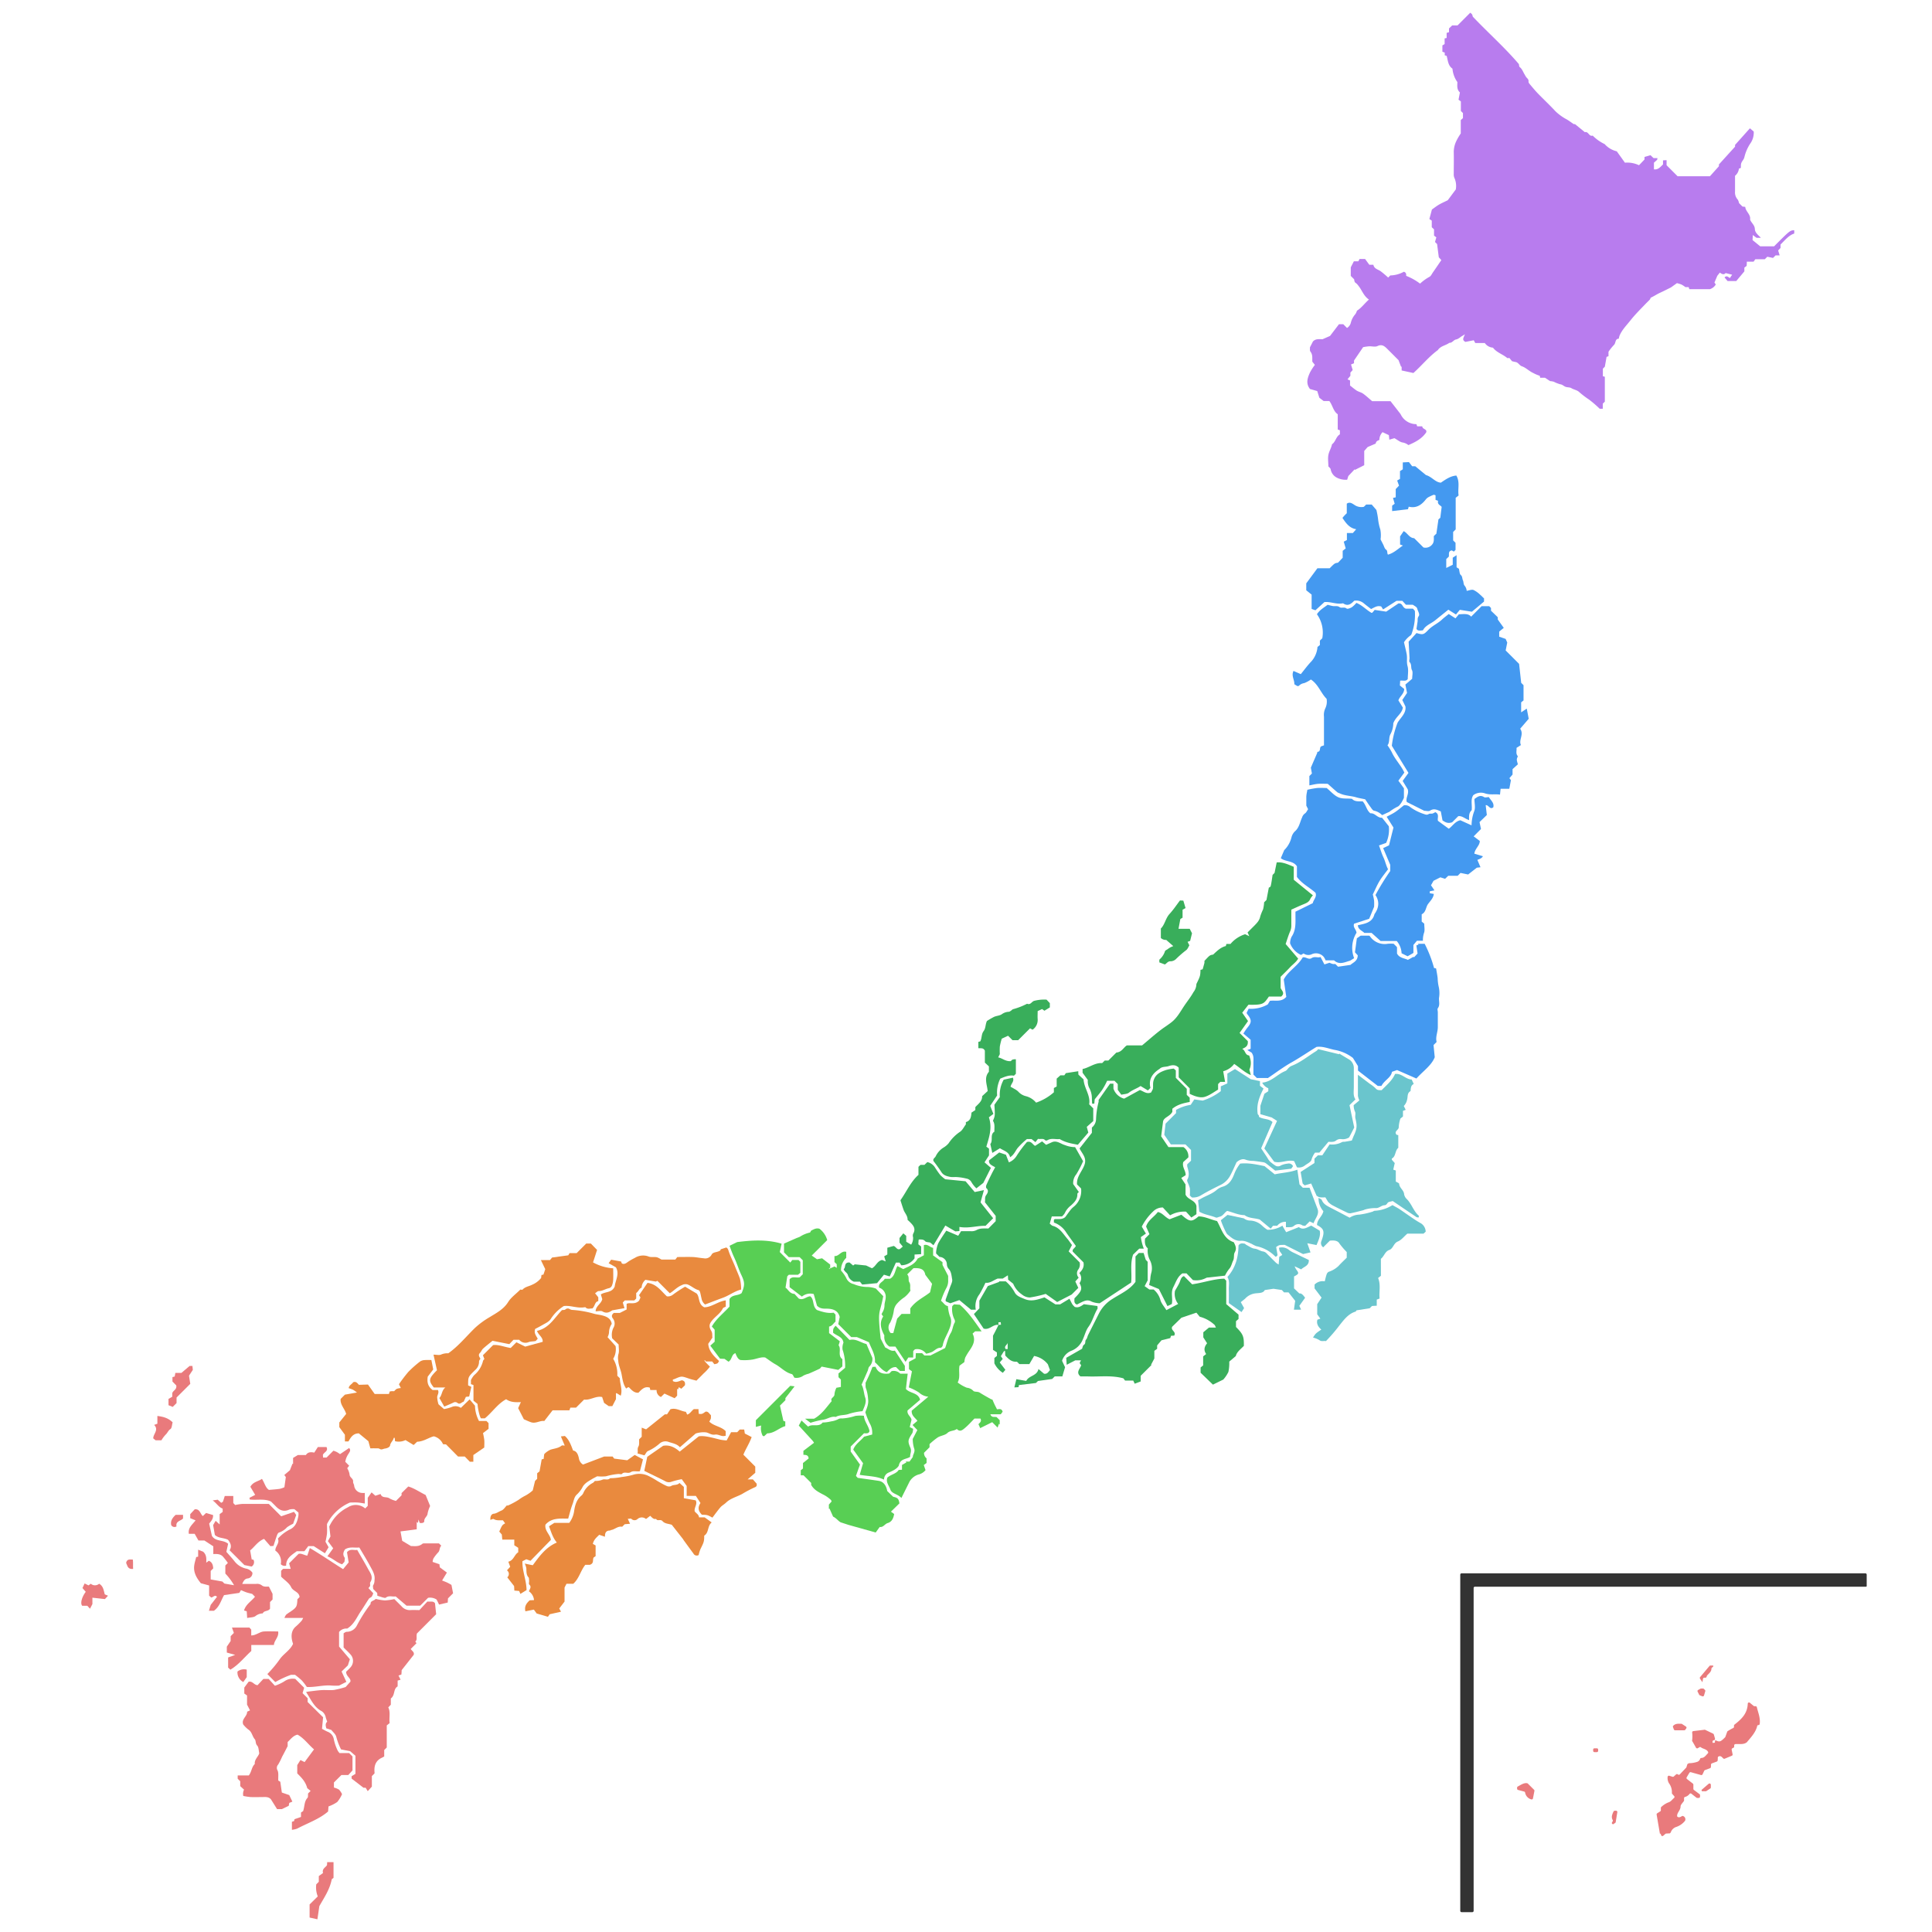 <svg xmlns="http://www.w3.org/2000/svg" viewBox="0 0 760 760">
  <g>
    <path d="M674.75,684.52c1.71.83,2,.74,3.85-1.1a.82.82,0,0,0,.12-.2l.72-2a.51.51,0,0,1,.22-.26c.41-.25.79-.49,1.17-.7s.68-.36,1-.51a.53.53,0,0,0,.28-.46v-.48a.48.48,0,0,1,.2-.4c2.72-2.11,5.08-4.33,5.21-8.2a.5.5,0,0,1,.83-.38l1.49,1.23a.53.53,0,0,0,.3.12l.49,0a.5.5,0,0,1,.47.4c.52,2.18,1.45,4.26,1.12,6.59a.51.51,0,0,1-.41.43l-.2,0a.49.49,0,0,0-.38.39c-.58,2.46-2.36,4.33-4,6.29a.43.43,0,0,1-.09.1c-1.31,1-2.91.58-4.5.71a.51.51,0,0,0-.46.51v.47a.52.52,0,0,1-.29.46l-.42.2a.52.52,0,0,0-.27.57l.36,1.8a.5.5,0,0,1-.31.57l-2.8,1.16a.51.51,0,0,1-.53-.08c-.51-.44-.94-1.23-1.87-.8a.52.52,0,0,0-.31.44c0,.33,0,.71-.06,1.12a.54.54,0,0,1-.34.45l-1.93.71a.52.52,0,0,0-.34.45c0,.27,0,.61-.05,1a.53.53,0,0,1-.33.45l-2,.74a.57.57,0,0,0-.29.26q-.27.6-.66,1.41a.53.53,0,0,1-.6.28l-4-1.12a.53.53,0,0,0-.58.23l-1.06,1.78a.51.51,0,0,0,.12.67l2.31,1.8a.54.54,0,0,1,.2.41v1.66a.53.53,0,0,0,.21.42l2.21,1.66a.48.48,0,0,1,.2.4v.58a.51.51,0,0,1-.51.52h-.59a.51.51,0,0,1-.31-.11l-2-1.56a.51.51,0,0,0-.75.13,3.28,3.28,0,0,1-1.82,1.16.52.52,0,0,0-.3.47v.86a.48.48,0,0,1-.09.29c-.55.8-1.3,1.47-1.29,2.14,0,1.44-1.38,2.34-1.36,3.68a.48.48,0,0,0,.29.43c.64.31,1.14-.08,1.67-.36a.47.47,0,0,1,.43,0,1.35,1.35,0,0,1,.74,1.84,7.4,7.4,0,0,1-3.37,2.4,3.38,3.38,0,0,0-2.27,2.21c-.23.23-.29.34-.36.35l-1.42.07a.51.51,0,0,0-.31.13l-.86.74a.51.51,0,0,1-.83-.24l-.21-.71-.23.34c-.44-2.56-.88-5.12-1.32-7.71a.5.5,0,0,1,.23-.52c.4-.25.76-.49,1.19-.75a.55.55,0,0,0,.24-.44v-.92a.53.53,0,0,1,.21-.42,9.2,9.2,0,0,1,2.63-1.71c1.1-.29,1.55-1.12,2.34-1.78a.51.51,0,0,0,.06-.73l-.79-.89a.54.54,0,0,1-.11-.42,5.84,5.84,0,0,0-1.17-3.79A4.07,4.07,0,0,1,656,699a.51.51,0,0,1,.67-.46l1.25.39a.51.51,0,0,0,.5-.1l.91-.82a.51.51,0,0,1,.63-.05l.18.12a.52.52,0,0,0,.65-.08l2.49-2.63a.47.47,0,0,0,.12-.2c.09-.3.26-.82.38-1.22.37-.2.51-.35.66-.35a10.67,10.67,0,0,0,3-.47,1.86,1.86,0,0,0,1.36-1.28.5.5,0,0,1,.44-.31c1.19,0,1.77-1,2.56-1.79a.52.52,0,0,0,.1-.64c-.64-1.12-2-1.1-2.83-1.78a.48.48,0,0,0-.58,0l-.6.36a.52.52,0,0,1-.72-.18c-.53-.93-1-1.8-1.51-2.64a.48.48,0,0,1,0-.35,13.64,13.64,0,0,0,0-3,.51.51,0,0,1,.45-.55l4.33-.52a.46.46,0,0,1,.28,0l3.18,1.52a.58.58,0,0,1,.27.31c.14.48.31,1,.46,1.64a.52.52,0,0,1-.47.65h0a.52.52,0,0,0-.48.57l0,.47.91-.08A3.57,3.57,0,0,1,674.75,684.52Z" style="fill: #e97a7c"/>
    <path d="M574.94,618.91H733.8a.51.51,0,0,1,.51.51V624s0,0-.08.09a.49.49,0,0,1-.23.08H580.2a.51.51,0,0,0-.51.51v127a.51.51,0,0,1-.52.51h-4.23a.51.51,0,0,1-.51-.51V619.42A.51.51,0,0,1,574.94,618.91Z" style="fill: #333"/>
    <path d="M635.21,712.29h.49a.51.51,0,0,1,.51.6c-.21,1.27-.41,2.51-.63,3.86a.51.51,0,0,1-.22.35l-.83.54c-1.2-.58.35-1.1-.18-1.76a2.5,2.5,0,0,1-.22-1.73,6.72,6.72,0,0,1,.61-1.56A.53.53,0,0,1,635.21,712.29Z" style="fill: #e97a7c"/>
    <path d="M668.39,666.63l-.58-1.17a.5.5,0,0,1,.21-.68l.92-.5a.53.53,0,0,1,.24-.06h.74a.46.46,0,0,1,.34.15l.42.42a.51.51,0,0,1,.13.5c-.15.52-.31,1.05-.49,1.65a.51.51,0,0,1-.68.34l-1-.4A.55.55,0,0,1,668.39,666.63Z" style="fill: #e97a7c"/>
    <path d="M672.46,655.36a.5.5,0,0,1,.39-.18h1.09c0,.16,0,.33,0,.4-.23.27-.71.51-.7.76,0,1.31-1,1.92-1.7,2.75a1.12,1.12,0,0,0-.19.46.51.51,0,0,1-.5.41h-.42a.52.52,0,0,0-.51.42c-.06.37-.13.78-.23,1.37l-.93-1.38a.53.53,0,0,1,0-.62Z" style="fill: #e97a7c"/>
    <path d="M596.79,703.63v-.41a.5.5,0,0,1,.27-.45c1.24-.67,2.46-1.54,3.71-1.29a.53.53,0,0,1,.26.15l2.43,2.42a.49.49,0,0,1,.14.46c-.17.89-.36,1.87-.57,2.93a.52.52,0,0,1-.65.4,3.36,3.36,0,0,1-2.44-2.69.52.52,0,0,0-.37-.39l-2.4-.64A.51.51,0,0,1,596.79,703.63Z" style="fill: #e97a7c"/>
    <path d="M627.23,687.74h.93a.51.51,0,0,1,.51.51v.48a.51.51,0,0,1-.48.51l-.94,0a.51.51,0,0,1-.54-.51v-.52A.51.51,0,0,1,627.23,687.74Z" style="fill: #e97a7c"/>
    <path d="M673,702.13v1a.52.52,0,0,1-.23.42l-1.52,1a.47.47,0,0,1-.28.09h-1.49c-.06-.23-.18-.48-.13-.53.91-.8,1.83-1.59,2.8-2.42A.52.52,0,0,1,673,702.13Z" style="fill: #e97a7c"/>
    <path d="M658.46,680.33l-.35-.94a.5.5,0,0,1,.11-.53c1-1,2.14-.76,3.16-.77a.52.52,0,0,1,.29.09l1.53,1a.51.51,0,0,1,.14.72l-.37.52a.5.5,0,0,1-.42.23h-3.61A.53.53,0,0,1,658.46,680.33Z" style="fill: #e97a7c"/>
  </g>
  <path d="M556,146.73l-4.63-1v-1.51l-.22.06c-.31-.79-.62-1.58-1-2.6-1.36-1.36-2.92-2.93-4.49-4.49-1.07-1.06-2.07-1.88-3.82-1.05-.94.45-2.26,0-3.4.1a22,22,0,0,0-2.22.32l-3.59,5.27v1.06l-1.17.49c.27.9.43,1.43.65,2.18l-.9,1v1.27l-1.14,1.39,1,.43v2c.87.67,1.7,1.4,2.62,2,.77.48,1.74.66,2.48,1.17,1.2.86,2.29,1.88,3.6,3H547c1.14,1.46,2.23,2.84,3.29,4.23A9.42,9.42,0,0,1,551,163a6.81,6.81,0,0,0,6.18,3.85l.31.86h2c0,1.2,2,1,1.54,2.38-1.67,2.45-4.15,3.8-7,5a4.93,4.93,0,0,0-2.13-1c-1.11-.11-2.13-1.05-3.37-1.72l-2,.59c-.07-.68-.13-1.24-.18-1.79L543.86,170a4.45,4.45,0,0,0-1.25,3.07c-.68.26-1.36.53-1.43,1.42L538,175.85l-1.35,1.55V183L533,184.84l-.12-.22-2.49,2.65-.44,1.44a7.58,7.58,0,0,1-4.24-.9,4.58,4.58,0,0,1-2.27-3.26c-.12-.4-.55-.69-.89-1.1,0-1.59-.32-3.34.1-4.91.33-1.25,1.07-2.44,1.33-3.78,1.45-1,1.55-3,3.1-3.9v-1.6l-.85-.3v-6c-1.8-1.25-2-3.56-3.31-5.21h-2.24L519,156.47l-.83-2.63-2.86-.82c-1.77-2.28-.91-4.43,0-6.49a21.46,21.46,0,0,1,1.93-3l-1-1.25c-.09-1.27.25-2.68-.74-3.95-.34-.44-.16-1.29-.2-1.71l1.18-2.29c1.12-1.2,2.59-.85,3.81-.9l2.91-1.28,3.52-4.61h1.69l1.47,1.47a3.31,3.31,0,0,0,1.52-2.14,8,8,0,0,1,1.81-3.35,6.29,6.29,0,0,0,.59-1.31c1.67-1,2.93-2.8,4.7-4.37-2.13-1.45-2.74-3.76-4.18-5.49a4.37,4.37,0,0,0-1.11-1.12c-.36-.21-.47-.83-.52-1.36l-1.33-1.33v-3.39l1.22-2.36c-.13.06-.07,0,0,0h1.77l.45-.9H537c.52.71,1.07,1.47,1.67,2.27h1.58c.33,1.6,1.78,1.79,2.82,2.5a38.3,38.3,0,0,1,3,2.53l.84-.84a11.56,11.56,0,0,0,5.33-1.45c.8.24,1,.82.91,1.61a22.89,22.89,0,0,1,5.47,3.06,18.26,18.26,0,0,1,3.63-2.64c.64-.28,1-1.2,1.48-1.86,1.07-1.53,2.11-3.08,3.26-4.75l-1-1.11c-.22-1.69-.44-3.37-.67-5.2l-.82-.82c.14-.5.32-1.1.52-1.82-.29-.21-.65-.48-.91-.69V90.22l-.89-.84v-2.6l-.94-.61c.36-1.35.68-2.52,1-3.75.91-.64,1.87-1.41,2.91-2s2-1,3.33-1.66l3.16-4.25a7.72,7.72,0,0,0-.61-4.64,3.77,3.77,0,0,1-.2-1.51c0-2.9.07-5.8,0-8.69a10.2,10.2,0,0,1,1-4.17,22.26,22.26,0,0,1,1.76-3V47.23l.86-.76v-2l-.82-.81V39.9l-.92-.68c.21-1.1.38-2,.54-2.85-1.32-1.23-1-2.7-1-4.09A10.67,10.67,0,0,1,571.36,27c-1.68-1.11-1.77-3.09-2.27-5l-.77-.26V20.68l-.92-.32v-2.5l.88-.52V15.11l.79-.17v-2l.93-.28V11.19L571.25,10h2.11l5-5c.77.62.77.62,1,1.55,6,6.33,12.5,12.05,18.12,18.66.1.4.08,1,.35,1.19,1,.77,1.29,1.92,1.91,2.88a10,10,0,0,0,.66,1.1c.43.51,1,.87.88,1.72-.05.34.31.79.58,1.11,1,1.19,2,2.41,3.07,3.52,2.28,2.35,4.68,4.59,6.91,7A19.77,19.77,0,0,0,616.37,47c.87.52,1.69,1.14,2.71,1.83h.49L623.44,52c1.42-.44,1.63,1.87,3.08,1.34a16.93,16.93,0,0,0,4.72,3.35A9.15,9.15,0,0,0,636,59.52L639.21,64a10.7,10.7,0,0,1,5.53,1l2.17-2.26v-1l2.36-.69,1.19,1.14H652c-.07.3,0,.57-.17.7-.42.43-.89.81-1.21,1.1v2.62c1.65.25,2.51-.92,3.57-1.93V63.08l1.4-.08v2l4.33,4.33h12.73l3.53-3.94c0-.12,0-.48,0-.7l6.35-7V57l5.84-6.53,1.5,1.27a7.35,7.35,0,0,1-1.38,4.76,16.49,16.49,0,0,0-2.27,5.24,3.33,3.33,0,0,1-.41,1c-.94,1.42-1,1.42-1,3.31l-.76.28a4.2,4.2,0,0,1-1.53,2.82c0,2,0,4.11,0,6.15a4.15,4.15,0,0,0,1.08,3.23,4.64,4.64,0,0,1,.5,1.38l1.34,1.34,1.09.12c.14,1.69,1.82,2.71,1.95,4.43a2.21,2.21,0,0,0,0,.68c.51,1.24,1.78,2.08,1.83,3.59s1.35,2.36,2.38,3.49H691l-1.5-1.11c0,.8-.06,1.31-.09,2,1,.79,2,1.62,3,2.44h5.48c6.23-6.23,6.23-6.23,7.92-6.33v1.31c-2.21.72-3.67,2.66-5.39,4.31v1.35l-.94,1c.18.6.37,1.2.59,1.94h-1.61l-1,1-2.24-.48-1,1h-3.73l-.68.94h-2.66c0,.51,0,1-.07,1.67l-.89.68v1.47L683,110.55h-3.41l-1.2-1.41c.83-.88,1.42-.18,2.08.24.34-.49.61-.88.92-1.31l-2.58-.66c-.62.76-1.41.48-2.26-.19l-1,1.26-1.13,2.67.52.75a4,4,0,0,1-2.34,1.86h-8.06l-.27-.82H663a12.51,12.51,0,0,0-1.53-1,13.2,13.2,0,0,0-1.81-.56l-2.34,1.68c-1.54.76-2.85,1.45-4.2,2.06s-2.45,1.4-3.79,2a2.74,2.74,0,0,1-.31.71c-.57.62-1.2,1.18-1.77,1.79-2,2.08-4,4.07-5.78,6.3-1.56,2-3.41,3.78-4.4,6.17a10.85,10.85,0,0,0-.29,1.16c-1.54,0-1.08,1.72-1.92,2.47a20.12,20.12,0,0,0-2.12,2.66v1.74l-.76.27c-.22,1.3-.45,2.58-.68,3.86l-.77.77V148l.77.2V158l-.81.79v2h-1.21a45.45,45.45,0,0,0-4.15-3.58,35.87,35.87,0,0,1-4-3.06c-.79-.72-2.05-.87-3-1.46-.63-.39-1.55-.26-2.28-.53s-1.22-.91-2.11-1a13.21,13.21,0,0,1-2.52-1,7,7,0,0,0-1.45-.24l-2-1.32h-1.9l-.17-.78a14.86,14.86,0,0,1-2.65-1.13c-1.59-.73-2.79-2.07-4.4-2.61-1-.35-1.4-1.55-2.52-1.68a12.41,12.41,0,0,1-1.36-.33l-1-1.24c-.42,0-.74.1-.87,0-1.77-1.51-4.17-2.14-5.6-4.07a4.22,4.22,0,0,1-3.21-1.82h-3.75c-.19-.33-.41-.74-.6-1.09l-3.26.64c-1.57-.76-.66-1.69-.24-3-.5.33-.66.47-.85.56-.89.43-1.51,1.26-2.59,1.48s-1.49,1.4-2.65,1.32c-1.43,1.07-3.45,1.22-4.53,2.86C562.08,140.28,559.34,143.75,556,146.73Z" style="fill: #b87cee"/>
  <g>
    <path d="M168.12,630c1.29.17,2.35-.32,3,.7.15,1.41.3,2.84.46,4.29L164,642.58c-.34,1.37.26,2.43-.63,3.17l.47.65-2.28,2.27c.59.87,1.51,1.21,1.18,2.31L158,657c0,.55-.06,1.15-.1,1.71l-1.13.4.8,1.65-1.15.34v2.29c-1.8,1-.92,3.5-2.68,4.74v2.46l-1,1.06c.95,1.9.23,4,.54,6.18l-1.14.9v8.69l-1,1v2.51a8.31,8.31,0,0,1-.88.5c-2.61,1.19-3.19,3.36-2.91,6a.73.73,0,0,1-.07.24l-1,1v4.15l-1.62,1.78c-.33-.55-.56-.92-.82-1.34H143l-4.69-3.61v-.94l1.51-.92v-7.12c-.59-.5-1.26-1.08-2.07-1.79l-3.59-.71a25,25,0,0,1-1.87-4.92c-.23-1.06-1.35-1.93-1.93-2.72l-2-.64c-.25-1-.48-1.89.35-2.59-.18-.54-.38-1.08-.55-1.63a3.84,3.84,0,0,0-1.59-2.52c-3.1-1.59-4.24-4.68-6.17-7.56.63-.11,1-.19,1.38-.23,1.62-.19,3.23-.43,4.85-.52s3.21.13,4.79-.06a36.31,36.31,0,0,0,4.54-1.14l1.86-2.09c.4-1.35-1.74-2.12-1.65-3.93.49-.5,1.14-1.08,1.71-1.73a3.75,3.75,0,0,0,0-5.07c-.82-.93-1.75-1.77-2.71-2.73v-5.61c.34-.17.79-.57,1.24-.57a4.48,4.48,0,0,0,4-2.51,59.26,59.26,0,0,1,5.37-8.43c-.1-1.33,1.31-1.16,2-2a22.36,22.36,0,0,0,3.63.6,22.87,22.87,0,0,0,3.71-.53c1,1,1.95,1.93,2.89,2.89a4.2,4.2,0,0,0,3.41,1.44c1.24-.08,2.48,0,3.57,0Z" style="fill: #e97a7c"/>
    <path d="M96.1,666.19v-2.34c.6-.81,1.2-1.63,1.72-2.32,1.62-.27,2.1,1.33,3.51,1.37.66-.71,1.49-1.61,2.28-2.44h2.09c.69.76,1.57,1.73,2.44,2.67a17.54,17.54,0,0,0,3.65-1.69,5.7,5.7,0,0,1,4.37-1l3.49,3.49c-.22.73-.45,1.53-.63,2.11l2,2v1.49l6.08,6c-.13,1.4-.27,2.83-.43,4.55.59.31,1.45.82,2.36,1.2a3.8,3.8,0,0,1,2.26,2.76,18.48,18.48,0,0,0,1.59,4.68c.17.29.4.55.65.89h3.81l1.32,1.32v5.51L137,698.25H134.3l-2.94,2.93v2a7.5,7.5,0,0,1,2,.81,6.78,6.78,0,0,1,1.19,1.79,12.63,12.63,0,0,1-1.89,3.08,14.47,14.47,0,0,1-3.43,1.74c-.05.58-.1,1.17-.17,2-3.46,3-8,4.53-12.16,6.73a8.67,8.67,0,0,1-2.07.47v-3.15l.86-.3.15-.72,2.56-.88V713l.85-.56c.64-2,.4-3.8,1.69-5.18.33-.35.18-1.15.25-1.76l1-1-1.33-1.08c-.68-2.63-2.29-4.17-3.93-5.81v-3.26c.34-.54.78-1.24,1.26-2l1.63.81,3.71-5c-2.28-1.94-3.9-4.37-6.49-5.79-1.73.36-2.68,1.79-3.89,2.9v1.63c-.85,1.63-1.47,2.89-2.16,4.12a27.24,27.24,0,0,1-1.56,3.1,1.93,1.93,0,0,0-.26,2.3c.5,1,.22,2.41.3,4,.2.13.66.4.79.47.24,1.66.42,2.91.61,4.25l2.91,1,1.23,2.57-1.22.51c-.06.32-.15.81-.2,1.13l-2.71,1.32H109l-2.38-3.81c-.8-1-2-1-3.21-.94-1.6,0-3.2.06-4.8,0a24.86,24.86,0,0,1-2.91-.44A3.77,3.77,0,0,1,96,704l-1.5-1.38V700.7l-1-1v-1.3h4.37c1.15-1.4,1.07-3.3,2.36-4.48-.21-1.77,1.34-2.83,1.76-4.22-.26-1.1-.2-2.35-.79-3-.81-.84-.45-2-1-2.55-1-1.18-1.08-2.91-2.54-3.81a11.56,11.56,0,0,1-2-2c-.78-2.11,1.6-3.14,1.56-5l1.13-.52-1.17-2.27v-3.58Z" style="fill: #e97a7c"/>
    <path d="M116.05,658.83h-1.58a39.1,39.1,0,0,0-6.18,2.86l-3.12-3.16a45.11,45.11,0,0,0,5-6c1.55-2.08,4-3.43,5.12-5.89-.8-2.18-1.06-5.06,1.12-6.84a24.1,24.1,0,0,0,2.26-2.26,6,6,0,0,0,.59-1.09H111.9a4.69,4.69,0,0,1,.65-1.26,14.59,14.59,0,0,1,1.64-1.15c2.52-1.74,2.65-2,2.8-4.93l.85-.85c-.14-2.13-2.51-2.2-3.33-3.94-.75-1.58-2.52-2.69-3.93-4.1v-2.31l.77-.77h3l-.62-2.17,3.68-3.68c.95-.41,2.21.46,3.46.67.36-1,.65-1.87,1-3,4.54,2.66,8.76,5.6,13.1,8.31l2.18-2.66c-.22-1.34-.45-2.75-.65-4,1.3-1.58,2.82-.62,4-.94,1.45,2.54,2.9,4.95,4.24,7.43.89,1.64,2.26,3.24.92,5.33-.21.32,0,.89-.06,1.31s-.36.55-.66,1l1.89,2a6.15,6.15,0,0,1-.6,1.33c-.28.35-.87.47-1.11.84-1.12,1.66-2.12,3.39-3.24,5-1.56,2.32-2.58,5.06-5.3,6.73a3.67,3.67,0,0,0-3.2,1.34v5.73l4.25,5c-.23.69-.46,1.4-.79,2.42l-2.47,2.39,1.88,4.08-2.88,1.47a24.62,24.62,0,0,1-2.83,0c-3.25-.34-6.42.72-9.84.54a24.89,24.89,0,0,0-1.93-2.52A30.69,30.69,0,0,0,116.05,658.83Z" style="fill: #e97a7c"/>
    <path d="M143.66,593.38l1-1V589.2l1.51-2.14,1.49,1.33,2.05-.69c.57,1.79,2.37.92,3.49,1.72a10.31,10.31,0,0,0,2.56,1l2.21-2.21,0-.87,2.63-2.59c2.3.65,4.48,2.18,6.84,3.35l1.76,4.32a12.22,12.22,0,0,0-1,3c-.11,1.18-1.39,1.68-1.31,3,0,.62-1,.85-1.79.64l-.48-1.33c-.09.61-.14,1-.2,1.35l-.49-.38v2.88l-6.38.84c.2,1.13.4,2.19.67,3.7l3.45,2.06c1.4,0,3.06.32,4.48-.88.27-.23.83-.16,1.25-.17,1.77,0,3.54,0,5.27,0l.93.92c-.81.66-.46,1.83-1.23,2.62a15.23,15.23,0,0,0-1.88,2.42,4.09,4.09,0,0,0-.3,1.33l2.67.91.14,1.21,2.8,2.07-1.89,3.12c.65.26,1.24.47,1.82.73s1.16.59,1.86,1c.2,1,.44,2.26.64,3.3l-2,2c-.06.91-.09,1.33-.11,1.65l-3.4.79c-.31-.66-.62-1.31-1-2a4.73,4.73,0,0,0-3.33-.66l-3.1,3.1h-5.36l-4.29-3.66c-1.23.24-2.63-.49-3.9.52-.2.16-.69,0-1-.06-.72-.19-1.42-.44-2.31-.72,0-.24,0-.66-.05-1.08l-1.57-1.58c0-.46-.22-1.15,0-1.47a3.36,3.36,0,0,0,.5-1.94c.35-2.1-.74-3.78-1.64-5.46-1.33-2.49-2.82-4.89-4.32-7.45-1.9.23-3.82-.44-5.66.77-.54.92-1,1.9-.18,3.13.3.4,0,1.19,0,1.72l-.92,1c-2.05-.62-3.58-2.26-5.79-3.14l2.27-3.16c-.66-.88-1.36-1.84-2.08-2.81l1-1.83c-.17-1.51-.33-2.86-.46-3.91a15.58,15.58,0,0,1,7.3-7.56A5.69,5.69,0,0,1,143.66,593.38Z" style="fill: #e97a7c"/>
    <path d="M123.63,571.42l1.4-2.19h3.41c.82,1.65-1,2-1.42,3.08l.06,1.06h1.38l2.69-2.7a10.58,10.58,0,0,1,1.33.51,13.28,13.28,0,0,1,1.28.84l3.58-2.41c.81.91.16,1.55-.18,2.18a7.74,7.74,0,0,0-1.34,3.25l1.53,1.53-.76,1a6.76,6.76,0,0,1,.92,2.41c0,1.29,1.57,1.61,1.39,2.9-.06.44.3.93.4,1.41a3.26,3.26,0,0,0,3.14,3,9.53,9.53,0,0,0,1.07,0v4.15c-1-.14-1.93-.33-2.9-.39s-2.12,0-2.92,0a18,18,0,0,0-9.06,8.47c0,1.11.09,2.45,0,3.77a29,29,0,0,1-.6,3.19l1.23,2.16c-.42.69-.89,1.46-1.44,2.38l-4.42-2.82h-2.13c-.43.57-.94,1.25-1.51,2h-3c-2,1.51-4.27,2.73-4.19,5.68a2.07,2.07,0,0,1-2.12-.58,5.23,5.23,0,0,0-2.14-5.33c-.07-1.73,1.82-2.92,1-4.7a15.7,15.7,0,0,1,4.68-3.6c2.38-1.1,3-3.21,3.41-5.49a7.8,7.8,0,0,0,0-1.2l-1.59-1.3a5.37,5.37,0,0,0-2,.15c-2.15,1-3.8.3-5.29-1.26-.62-.64-1.26-1.25-1.91-1.9-2.68-1.25-5.6-.45-8.38-.81l-.08-.68,2.23-1.13-1.89-3.19c1.09-2,3.13-2.08,4.55-3.11,1.08,1.63,1.39,3.5,2.76,4.34,1.61-.15,3-.23,4.31-.43a9.68,9.68,0,0,0,1.77-.62c.18-1.33.36-2.58.56-4l-.6-.81,2.21-1.89c.27-.71.63-1.63,1-2.55l.24.06v-2.34l1.88-1.14h3.16C121.09,571.17,122.29,571.14,123.63,571.42Z" style="fill: #e97a7c"/>
    <path d="M89.66,605.69c-1.66-.82-3.7-.52-5.14-1.89-.26-1.49-.52-3-.68-3.85.45-.78.66-1.17,1-1.68l1.57,1.4v-4.06l1.18-.85v-1.31c-1.56-.55-2.27-2-3.93-3.23l2-.27,1.35,1.21c.27-.17.59-.26.67-.44.28-.69.47-1.41.74-2.24h3.35v2.78l.75.77a19.58,19.58,0,0,1,2.72-.42c3.55,0,7.1,0,10.51,0l4.85,4.86,5.06-1.75.86,1.24c-.35,1-.79,2.24-1.21,3.45a14.59,14.59,0,0,0-2.39,1.37,7.32,7.32,0,0,1-3.15,2.08c-.32.08-.64.6-.78,1-.48,1.31-.89,2.66-1.41,4.26l-1.22.1c-.74-.86-1.6-1.85-2.49-2.86-2.53,1-3.77,3.22-5.47,4.53.23,1.31.41,2.38.61,3.53l.71.15a2.07,2.07,0,0,1-.73,2.67l-2.85-.58-5.83-5.82C91.27,608.4,90.76,607,89.66,605.69Z" style="fill: #e97a7c"/>
    <path d="M89.05,610.45c1.16,1.34,2.29,2.54,3.29,3.83a7.87,7.87,0,0,0,4.46,2.77,3.93,3.93,0,0,1,2.49,1.6,2.1,2.1,0,0,1-2,2.29c-1.06.2-1.51,1-2,2.13h5.47a3,3,0,0,1,2.18.53c.88.75,2,.49,2.85.54l1.43,2.84v2.23l-1,1v2.61c-.73,1.17-2.35.61-2.86,1.85a4.79,4.79,0,0,0-2.8,1c-.73.62-2.06.53-3.33.81-.06-1-.12-1.82-.17-2.65L96,633.53c.68-2.45,2.89-3.62,4.3-5.42L99.21,627c-.72-.19-1.45-.34-2.16-.57s-1.37-.55-2.26-.91c-.3.5-.58,1-.65,1.08l-6,.88c-1.2,2.06-1.76,4.58-4,6.16H82.18l.71-2.32,2.47-3.17c-.84-1-1.47.22-2.29.27l-.81-.74v-4L79,622.8c-1.47-1.84-3-4.08-2.59-7,.14-1.07.49-2.11.77-3.29l.77-.16v-2.74l2,.82c1.3,1.2,1.26,2.59,1.19,4.29l1-.75c1.36.54,1.65,1.71,1.74,3l-1,1v3.34l4.59.82.8.8,3.8.66A23.54,23.54,0,0,0,88.64,619v-3.18l1-1a31,31,0,0,0-2-2.56c-1-1-2.29-1-3.73-.93v-3.05L80.42,606H78.07c-.45-.79-.94-1.65-1.5-2.65H74.28c-.38-2.4,1.38-3.59,2.65-5.28l-2.1-.86v-1.58l1.76-1.9c2.07-.25,2.14,1.77,3.19,2.65l1.29-1.21,2.74.81c.12,1.56-.84,2.46-1.53,3.38l1.07,4.77c1.35,2.41,4.49,1.47,6.39,3.15Z" style="fill: #e97a7c"/>
    <path d="M89.74,656v-4l2.77-1-3.29-.93v-2.31l1.51-2.23v-1.9L92,642.35c-.26-.74-.48-1.35-.75-2.1h6.87l.71.81v2.29c1.92,0,3.26-1.48,5-1.58s3.69,0,5.58,0c.44,2.16-1.53,3.4-1.68,5.32H98.85v2.36c-2.73,2.48-4.91,5.4-8.22,7.36Z" style="fill: #e97a7c"/>
    <path d="M125.62,749.83c-.25,1.72-.48,3.32-.76,5.17l-3.07-.68v-5.16L125,746a9.55,9.55,0,0,1-.59-4.75l1-1V738l1.66-1.2c-.47-1.7,1-2.17,1.57-3.1l.06-1.19h2.5v6.2l-.69.51C129.72,743.33,127.51,746.46,125.62,749.83Z" style="fill: #e97a7c"/>
    <path d="M74.85,544.37l-5.4,5.38v2.19l-1.51,1.5-1.66-.67V550.3l1.48-.85V548c.39-1.11,1.87-1.35,1.59-3l-1.51-1.54v-1.75l.88-.21c.07-.39.16-.87.26-1.44h2.39l3.23-2.74h1.09l.16,1.56-1.5,2.28C74.56,542.47,74.71,543.46,74.85,544.37Z" style="fill: #e97a7c"/>
    <path d="M33.73,626.18l-1.29-1.49.85-1.8,1.53.76.89-.65A2.5,2.5,0,0,0,39,623c1.71,1,1.77,2.68,2.22,4.19l1.27.52-1.21,1.33-4.93-.55V631l-.94,1.83-1.06-1.15h-2C31.51,630.8,32.14,628.3,33.73,626.18Z" style="fill: #e97a7c"/>
    <path d="M67.91,559.51c-.29,1-.28,2.26-.85,2.64-.91.58-1.16,1.55-1.89,2.19a12.6,12.6,0,0,0-1.67,2.23H61.2l-.92-.76c0-1.79,2.3-3.31.36-5.29l1.27-.46V557C64.21,557.29,66.18,557.8,67.91,559.51Z" style="fill: #e97a7c"/>
    <path d="M97.06,659.74c-.37.54-.84,1.2-1.35,1.93a4.25,4.25,0,0,1-2.29-4.13,4.17,4.17,0,0,1,3.64-.75Z" style="fill: #e97a7c"/>
    <path d="M69.1,595.9H72v1.41c-.76,1-3,1-2.56,3.13a1.46,1.46,0,0,1-2.09-.52C67,598.19,67.91,597,69.1,595.9Z" style="fill: #e97a7c"/>
    <path d="M52.36,617.17c-2.23.25-2.22-1.37-2.75-2.39.36-1.6,1.48-1.31,2.65-1.28C52.42,614.73,52.27,616,52.36,617.17Z" style="fill: #e97a7c"/>
  </g>
  <g>
    <path d="M211.11,634.7l-1.1-1.52-3.33.67c-.48-2,.43-3.16,1.69-4.33l1.7-.08a4.7,4.7,0,0,0-2-3.45c.35-1,1.13-1.74.12-2.68-.27-.25,0-1-.06-1.55s0-1-.2-1.24c-1-1.07-.8-2.38-.89-3.65a7.71,7.71,0,0,0-.62-1.8l3.16.66c2.61-3.54,5.12-7.09,9.46-8.94-1.63-1.93-2.22-4.18-3.07-6.39l2.07-1.33h5.88a10.09,10.09,0,0,0,1.91-4.52c.32-2.28.92-4.63,2.91-6.24a2.93,2.93,0,0,0,.73-1,8.1,8.1,0,0,1,3.77-4,3.37,3.37,0,0,0,.76-.75,7.1,7.1,0,0,0,3-.49c.87-.43,2.1.38,3-.58a24.21,24.21,0,0,0,4.58-.48,27.36,27.36,0,0,0,4.92-1,8.37,8.37,0,0,1,5.33.46,34.78,34.78,0,0,1,3.89,2.19c1.15.65,2.29,1.33,3.49,1.86a2.17,2.17,0,0,0,1.74.08c1-.72,2.38-.18,3.35-1.23l1.71,1.54v4.44l4.65.84c.84,1.45-.69,2.85-.38,4.34.55.78,1.58,1.18,1.7,2.36h2.21l2.77,2c-1.77,1.42-1,4-2.94,5.2,0,2.3-.13,2.57-1.49,5.31a14.21,14.21,0,0,0-.7,2.31,1.46,1.46,0,0,1-2.07-.62c-1.27-1.7-2.5-3.41-3.75-5.12-.14-.2-.26-.43-.41-.63l-4.34-5.53c-1.36-.44-2.74-.41-3.61-1.4s-2,.17-2.57-.92c-1,.26-1.58-.51-2.3-1.21l-1.65,1.26a2.56,2.56,0,0,0-3.25-.07,1.74,1.74,0,0,1-2.52,0c-.21-.19-.8,0-1.41,0,.34.73.57,1.24.89,1.94l-2.1.18-1,1c-1.73-.37-2.92,1.14-4.51,1.31-.07,0-.13.18-.19.18-1.53-.06-2.13.8-2.06,2.43l-2.26-.76c-.9.93-2.09,1.77-2.51,3.57l1.09.62v4.21l-.79.54c-.5,1,.25,2.25-1.45,2.86h-1.81c-1.89,2.36-2.46,5.46-4.74,7.46h-2.66c-.24.45-.46.89-.77,1.49v5.52l-2.09,2.72c.21.38.4.72.69,1.27l-4.46,1-.68,1Z" style="fill: #e98a3e"/>
    <path d="M251.73,578.73c-1.24.27-2.51-.33-3.64.39s-2.45-.42-3.46.7c-.2.22-.85,0-1.3,0a25.75,25.75,0,0,0-4.94.91,16.92,16.92,0,0,1-3.47,0c-.86.47-1.53.79-2.17,1.18-1.41.88-2.9,1.6-3.7,3.29a11,11,0,0,1-2.23,2.8c-1,1-1.1,2.4-1.57,3.62-.71,1.84-1.16,3.78-1.74,5.77-3.21,0-6.49-.4-8.94,2.37-.43,2.44,2,4,2.12,6l-8,8.21-1.66-.6-1.52.78c-.14,3.75,1.59,7.43,1.62,11.35L204.71,627c-.17-.39-.28-.67-.49-1.15l-1.9-.16c0-.64-.06-1.24-.09-1.78l-2.68-3.43a1.73,1.73,0,0,0-.12-2.74l1.27-1.41-.73-2c2.15-.51,2.34-2.8,3.89-3.69v-1.77l-1.55-1v-2.23h-4.72c-.06-.67-.12-1.24-.19-2l-1-1.16c1.13-2.55,1.13-2.55,2.31-3.24-.3-.41-.6-.81-.86-1.18-1.27-.06-2.47.18-3.61-.49-.29-.18-.9.19-1.34.3-.1-1.23.29-2.3,1.36-2.41s2-.87,3-1.25c.83-.31,1.41-1.3,2.1-2a1.48,1.48,0,0,0,.52,0A34,34,0,0,0,204,590a17.32,17.32,0,0,1,2.77-1.71,14.83,14.83,0,0,0,2.8-2c.32-1.31.59-2.45.91-3.74l.83-.83v-2.18l.93-.73c.29-1.63.56-3.12.85-4.73l.8-.21c0-.46.1-1,.17-1.77a2.32,2.32,0,0,1,.4-.46,8.55,8.55,0,0,1,2.09-1.37c1.5-.48,3.12-.55,4.41-1.62.2-.16.64,0,1.19,0-.53-1.29-1-2.33-1.5-3.6l1.56-.17c1.69,1.5,2.39,3.54,3.23,5.73,1.5.22,2,1.72,2.29,3.06a3.49,3.49,0,0,0,1.61,2.45l8.31-3.16H241c.21.28.52.71.61.82l5.13.65,2.95-2.09,3.24,1.73C252.54,575.66,252.16,577.09,251.73,578.73Z" style="fill: #e98a3e"/>
    <path d="M280.25,597c-2-1.09-2-1.09-4.13-1.14-1.39-1.34-1.78-2.84-.57-4.6l-1.82-2.82h-3.61v-3.9l-1.94-2.67a31.29,31.29,0,0,0-4,1,2.88,2.88,0,0,1-2.62-.27c-2.63-1.35-5.31-2.62-8.12-4,.37-1.72.75-3.5,1.18-5.54l6.24-4.32c2.31-.43,4.44.43,6.52,2.29l7.49-6c2.06-.41,5.09.46,8.52,1.31a19.15,19.15,0,0,0,2.46.29l1.74-3.24H290l1-1.06h1.75l.24,1.59,2.69,1.39c-.87,2.48-2.36,4.69-3.25,6.93l4.67,4.68v2.44l-3,2.6h2.08l1.49,1.71v.77c-.13.15-.27.43-.49.51a46.92,46.92,0,0,0-5.26,2.75c-2.1,1.14-4.54,1.68-6.33,3.42-.67.65-1.56,1.1-2.17,1.79C282.38,594.11,281.39,595.49,280.25,597Z" style="fill: #e98a3e"/>
    <path d="M253.51,572.5l-2.74-.76c.3-.89-.2-1.73.37-2.72.43-.75.22-1.86.29-2.84l1-1V561.6l1.73.67,7.36-5.9h.87l1.32-2c2.24-.7,4,.74,6.1,1,.13.29.3.66.51,1.1,1.2-.37,1.7-1.52,2.63-2.16h1.82c0,.66.07,1.26.1,1.86,1.32.11,1.32.11,2.68-.86,1.12-.18,1.42.86,2.08,1.34a6,6,0,0,1,0,1.35,6.27,6.27,0,0,1-.61,1.22c1.81,1.81,4.64,1.88,6.45,3.76v1.83c-.26,0-.5.08-.74.1-1.21.09-2.23-.79-3.52-.57s-2.22-.59-3.33-.86a9.15,9.15,0,0,0-3,.12,7.11,7.11,0,0,0-1.23.32l-6.19,5.39c-1.13-1.3-2.8-1.55-4.37-2.07a3.53,3.53,0,0,0-3.58.57,17.27,17.27,0,0,1-4.63,3C254.37,571,254.11,571.71,253.51,572.5Z" style="fill: #e98a3e"/>
  </g>
  <g>
    <path d="M221.06,515.37c.54-.09,1.07,0,1.35-.27a1.36,1.36,0,0,1,1.66-.16,2.34,2.34,0,0,0,.92.34,39.58,39.58,0,0,1,8.69,1.52c1,.28,2.16.37,3.21.65,1.74.46,3.37,1.14,3.76,3.33a6.12,6.12,0,0,0-1.08,3.42A4.77,4.77,0,0,1,239,526l3.15,3.51a7.28,7.28,0,0,1-.93,5,11.75,11.75,0,0,1,1.61,6.66l1,1c0,2.22,1.14,4.36.35,6.86L242.53,548s-.23.12-.23.22c0,.8,0,1.6,0,2.17l-1.42,2.74h-1.42l-1.83-1.27c-.21-.63-.47-1.41-.76-2.3-2.48-.57-4.67,1.35-7.1,1l-3.16,3.16h-2.24l-.38,1.06h-6.61L214.1,559c-1.61-.31-3.35,1.14-5.26.46-1.08-.38-2.12-.89-2.77-1.16-.84-1.65-1.48-2.89-2.24-4.37.27-.58.63-1.39,1.07-2.37-2,.07-4,.14-5.79-1.14-3.35,1.79-5.41,5.09-8.39,7.53h-1.49c-.42-.27-1.25-3.49-1.38-5.68l-1.6-1.29v-6.15l-1-.34V542.9a8.66,8.66,0,0,1,1.32-2,10.29,10.29,0,0,0,3.43-5.53c.07-.3.37-.55.54-.78-.23-.61-.45-1.14-.57-1.46l4-4c2-.3,4.45.75,6.93,1.13l2.23-2.24,3.49,1.7,6.85-1.88c.2-1.8-1.72-2.69-2.22-4.32C216,522.5,218.14,518.37,221.06,515.37Z" style="fill: #e98a3e"/>
    <path d="M277.34,535.6c.62.7,1.22,1.3,1.92,2a17.82,17.82,0,0,1-2.52,2.73c-.86.9-1.75,1.76-2.78,2.79-1.08-.3-2.29-.56-3.46-1-2.43-.8-2.43-.83-5.12.34a4.48,4.48,0,0,1-.69.2v.61c1.29.75,2.46,0,3.53-.31,1.11.23,1.4.86,1.2,2l-1.4,1.33-1-.6-.29.89-.36-.26v2.71l-1,1-4-1.83L260,549.54a2.77,2.77,0,0,1-1.71-2.75h-2.49c-.06-.32-.11-.56-.19-.92-2-.68-3.25.74-4.47,2-1.82.11-2.78-1.23-3.8-2.2a5.09,5.09,0,0,0-.64.24,2.88,2.88,0,0,0-.36.33c-1.22-1.67-1.46-3.69-1.82-5.62s-1.22-3.46-1.31-5.37a5.8,5.8,0,0,1,.07-2.58c.37-1.11.08-2.45.08-3.77l-2.53-2.42a6.19,6.19,0,0,1,.47-4.14,3.26,3.26,0,0,0-.25-3.75c-.58-.82-.4-1.44.41-2.11h2.36l2.68-1.36v-2.23a4,4,0,0,1,.77-.23c1.36-.06,2.79.32,4.12-1,.1-.21.33-.74.56-1.26l-.56-.91,3.33-4.84c3.61.44,5.35,3.21,7.61,5.29a3.08,3.08,0,0,0,2.38-.65,46.08,46.08,0,0,1,4.8-3.14l4.52,2.68c1.33,1.4.46,4.16,3,5.42,2.84,0,5.33-2.27,8.47-2.73V514c-.36.21-1,.36-1.18.74-.89,1.79-2.53,2.86-3.82,4.27-1.49,1.65-1.82,2.66-.71,4.52.58,1,.31,1.83.46,2.67l-1.64,2.41c.17,2.82,2.13,4.8,4.24,6.77-.51,1-.51,1-1.84,1.27l-.86-1.09c-1,0-1.77,0-2.73,0a.31.31,0,0,0,.22-.08l-.38-.44-.16.17C277.16,535.38,277.31,535.5,277.34,535.6Z" style="fill: #e98a3e"/>
    <path d="M204.67,507.29c.25,0,.75.15.9,0,1-1.12,2.52-1.27,3.76-1.91a9,9,0,0,0,3.55-2.68c0-.23.07-.65.13-1.15l.77-.16c.22-.64.45-1.34.71-2.14-.51-1.05-1.08-2.23-1.72-3.57h3.58l.83-1,6.36-.87.52-.87h2.79l3.75-3.76h1.83l2.44,2.51c-.5,1.54-1,3.16-1.59,4.9a18.84,18.84,0,0,0,7.94,2.33c0,1.5.06,3,0,4.49a7.28,7.28,0,0,1-.55,2.43,1.76,1.76,0,0,1-1.11.9c-1.4.26-2.59,1.17-4.08,1.14-.41,0-.83.49-1.39.86l1.26,1.57v1.53c-1.43.28-1.23,1.93-2.35,2.89-.77-.12-1.8.51-2.69-.46-.09-.09-.35,0-.52,0-2.72.43-5.33-.82-8-.51a16.44,16.44,0,0,0-5.08,5c-.7,1.17-2.06,1.74-3.24,2.42-1,.57-2,1.1-2.94,1.58-.57,1.56.3,2.58,1,3.84l-.77.89c-1,.28-2,.1-3,.54a3.15,3.15,0,0,1-3.52-1H202l-1.64,1.72-6.62-1.32c-1.37,1.13-2.6,2.07-3.74,3.11-.48.44-.7,1.17-1.17,1.63-.86.86-.26,1.54.15,2.31-.19.35-.55.73-.54,1.08a4.26,4.26,0,0,1-1.54,3.38l-.56.56c-2.19,2.2-2.19,2.2-2.19,5.47l1.26.58c-.34,1.52-.59,2.66-.84,3.8l-1.3.14-.86,1.88c-.75.14-1.43,1.29-2.43.53a1.39,1.39,0,0,0-1.65-.14c-1.11.53-2.26,1-3.57,1.56-.63-1.12-1.24-2.18-1.92-3.37,1.1-1.13.87-3,2.35-4.15h-4.55c-2.17-2.77-2-3.51,1.25-6.79-.42-1.89-.85-3.85-1.36-6.12,1.21,0,2.32.32,3.06-.08a6.4,6.4,0,0,1,2.76-.46c4-2.81,7-6.59,10.51-10a32.83,32.83,0,0,1,5.73-4.2c2.69-1.66,5.56-3.12,7.37-6.06C201.08,510.31,203,509,204.67,507.29Z" style="fill: #e98a3e"/>
    <path d="M144.75,544.64l2.64,3.72H153l.31-1c.21,0,.45-.08.7-.1s.53,0,1.06,0a4.26,4.26,0,0,1,1-.92,6.26,6.26,0,0,1,1.61-.32c-.28-.57-.5-1-.74-1.51a59.41,59.41,0,0,1,3.67-4.82,42,42,0,0,1,4.68-4.14,3.77,3.77,0,0,1,1.89-.54,22.89,22.89,0,0,1,2.51,0c.27,1.33.53,2.65.73,3.7-.85,1.11-1.52,2-2.15,2.8-.34,2.11,0,3.88,1.91,5.28h2.1c.52,1.07-.22,1.88-.3,2.76a11.28,11.28,0,0,0,.52,2.87l2.17,1.88a17.5,17.5,0,0,0,3-.81,3.71,3.71,0,0,1,3.62.33l3.45-3.34,2.11,2.49a13.4,13.4,0,0,0,1.57,6h2.93l.84.85c0,.71,0,1.42,0,2.24L190,563.75a25.75,25.75,0,0,1,.5,2.67c.09,1,0,2.1,0,3l-4.3,2.95V575h-1.38l-2-2.05h-2.65l-4.72-4.77-1.18-.07a5.38,5.38,0,0,0-3.61-3.1c-2,.47-4,2.06-6.58,2.13-.35.34-.78.74-1.37,1.29l-3.2-1.94a6,6,0,0,1-4.11.44l-.14-1.33c-.16,0-.38,0-.39.08-.2,1.09-1.24,1.71-1.42,2.9-.11.67-1.07,1.13-2.09,1.26-.71.1-1.24.62-2.06.08-.44-.29-1.17-.15-1.78-.18s-1.05,0-1.84,0c-.21-.78-.43-1.57-.77-2.81l-3.75-3.08c-2.25,0-3.19,1.58-4.08,3.17h-1.4v-2.62l-2.2-3v-1.85l2.69-3.35c-.59-2.14-2.45-3.64-2.16-5.91l1.67-1.67,4.74-.84a13.65,13.65,0,0,0-1.53-1.08,14.06,14.06,0,0,0-1.72-.62c.1-1.17,1.28-1.55,1.74-2.33,1.17-.47,1.67.37,2.28,1Z" style="fill: #e98a3e"/>
    <path d="M258,504.14l-4.1-.69a4.19,4.19,0,0,0-1.5,3.09c-1,.32-1.22,1.5-2.13,2.09v2.18l-.75.75h-3.75l-.78.82c.22.74.43,1.43.67,2.21l-4.81.86c-1.11.74-2.25,1.38-3.83.44-.64-.38-1.7-.06-2.71-.06.06-2.14,2.18-2.89,2.61-4.78l-.56-1.85c1.79-1.19,4.31-.56,5.45-3.1.23-2.33,2-5,.47-7.58l-2.86-1.61,1-1.38,3.93.72c0,.13.15.44.26.75,1,.53,1.84-.2,2.51-.69a24.82,24.82,0,0,1,2.6-1.48,6.11,6.11,0,0,1,5.6-.48,4.65,4.65,0,0,0,1.55.13c1.6,0,1.6,0,3.35,1h5.44l.77-1c2.17,0,4.13-.06,6.08,0,1.45.06,2.88.39,4.32.49a2.81,2.81,0,0,0,3.12-1.47c.58-1.08,2.12-.75,3.42-1.61l.15-.45,2.16-.71c.65.29.78.86,1,1.56.72,2.09,1.75,4.08,2.56,6.14.6,1.53,1.29,3,1.83,4.57a18.54,18.54,0,0,1,.48,4.28c-2.65.65-4.67,2.31-7.08,3.19s-4.61,1.74-7.1,2.69a3.76,3.76,0,0,1-1.41-2.4c-.21-.8-.33-1.63-.56-2.43-.09-.31-.32-.75-.56-.81-1.65-.42-2.86-1.69-4.4-2.26a2.94,2.94,0,0,0-2.18.26c-1.95.77-3.27,2.35-4.79,3.21l-4.88-4.88Z" style="fill: #e98a3e"/>
  </g>
  <g>
    <path d="M336.71,580.59l.69.76c2.75.39,5.52.76,8.29,1.18,1.74.27,2.92,1.71,3.32,4l2.33,2.25c1.8.39,2.22.82,2.46,2.62l-3.33,3.25,1.27.93c-.31,1.7-.88,3.06-2.58,3.57-1.12.34-1.7,1.76-3.1,1.51l-1.58,2.19-10.7-3v0l-3.06-1c-1-.51-1.66-1.63-3-2.25l-1.4-3.15-.26.09v-1.67c.31-.36.7-.81,1.06-1.21a2,2,0,0,0-.21-.57,12.6,12.6,0,0,0-3.31-2.28c-1.65-.91-3.4-1.71-4.5-3.7v-.75l-3-3H315v-2l.87-.68v-2.16l2.23-1.8c-.15-1.42-1.09-1.36-2.06-1.44v-1.56l4.17-3.17a5.74,5.74,0,0,0-.56-.82q-2.72-3-5.43-5.94l1.08-2,2.6,2.41c1.71-1.28,4.22.38,5.7-1.62a14.35,14.35,0,0,0,3.3-.44,8.47,8.47,0,0,0,3.07-1,2.63,2.63,0,0,1,1.27-.15,20.46,20.46,0,0,0,5.2-1,13.81,13.81,0,0,1,3.41-.06c.13,2.21,1.74,3.78,2.19,6-.27,1.13-1.32.89-2.17.89l-5.23,5.23V571l3.66,5.13C337.82,577.42,337.27,579,336.71,580.59Z" style="fill: #58cf54"/>
    <path d="M326.62,498.91a16.64,16.64,0,0,0,1.65-.73l.88.57v-1.44l-.89-.84v-2.39c1.78.24,2.58-2.2,4.63-1.64v2.37a6.64,6.64,0,0,0-2.05,5,14,14,0,0,1,2,2.83,4.17,4.17,0,0,0,3,2.5,14.07,14.07,0,0,0,5.69,1.13,11.42,11.42,0,0,1,3,.61l2.91,3c-1.38,7.62-2.34,4.68-1,16.73.62,1.22,1.15,2.24,1.76,3.45,1.17.43,2.27,1.68,3.81,1.23l3.94,6v2H354l-1.52-1.51c-1.75-.08-2.64,1-3.63,2-2-.7-3.11-2.6-4.66-3.88.2-3-1.39-5.3-2.38-7.91l-4.7-2h-2.24l-5.13-5.12c.17-.79.36-1.75.58-2.81-.62-2.5-2.58-3.21-4.94-3.26-1.39,0-2.78.09-4-1.19-.4-1.44-.84-3-1.28-4.56a5.16,5.16,0,0,0-4.65,1l-4.84-3.7v-3.09c1.11-1.4,2.66-.44,4-.81l1.18-1.18v-5.51l-1.24-1.24h-4.27l-1.87-1.87v-3.46l4.88-2.14c.46-.2.95-.32,1.38-.55a11.72,11.72,0,0,1,3.87-1.63c.25,0,.37-.7.66-.84,1-.48,2-1.1,3.21-.64a8.57,8.57,0,0,1,3,4.43l-6.09,6.08,2.07,1.46,2-.38,3.19,2.47c0,.44,0,.89,0,1.49a.27.27,0,0,0-.08-.21l-.44.37.17.17A1.28,1.28,0,0,1,326.62,498.91Z" style="fill: #58cf54"/>
    <path d="M359.23,534h-1.9c-.41.63-.72,1.13-1.1,1.72l-4-6h-2.34a4.47,4.47,0,0,1-2-4.39c-1.35-2.56-2.08-4.91-.46-7.48l-.64-.84a5.68,5.68,0,0,1,.28-.64,5.52,5.52,0,0,0,.87-2.85c0-1,.41-2,.47-3a3.79,3.79,0,0,0-2.59-4c-.43-1.87,1.61-2.23,2.21-3.48h2.06c2-1.07,1.93-3.3,2.93-5l2.31,1.2c2-1.09,4.38-1.66,5.66-4.16l2.43-1.28v-4c1.52-.55,2.34.88,3.64,1.06v3l3.7,2.64v1.09c.8,1.57,1.45,2.82,2.22,4.32,0,.32,0,.93,0,1.55a5.81,5.81,0,0,1-.82,3.4,33.65,33.65,0,0,0-2,4.84c1,.71,1.45,1.86,2.73,2.09a15.23,15.23,0,0,0,.77,3.92c1,2,.31,3.82-.43,5.6-.82,2-2,3.8-2.38,5.94-.06.36-.53.93-.8.93-1.44-.05-2.25,1-3.35,1.61a12.39,12.39,0,0,1-2.38.72,4.29,4.29,0,0,0-4.42-1.71l-.66.66Zm-1.08-26.3a11.22,11.22,0,0,1-2.4,2.62,14.78,14.78,0,0,0-2.74,2.34,5.19,5.19,0,0,0-1.4,2.88,16,16,0,0,1-1.42,4.72,3.16,3.16,0,0,0,.21,4.14l1,0c.54-2,1-3.77,1.53-5.7l1.74-1.84h3.41v-2.15c2.13-3.05,5.35-4.36,7.78-6.35.26-1.13.49-2.1.79-3.34L364,501.48c-.41-2.05-1.6-2.78-4.67-2.61-.38.37-.76.75-1.13,1.13l-1.33,1.32c.94.94.31,2.26.79,3C358.38,505.44,357.82,506.51,358.15,507.68Z" style="fill: #58cf54"/>
    <path d="M339.51,575.6l-3.86-5.36c.82-2.2,2.88-3.4,4.26-5.09l3.17-.83a7.25,7.25,0,0,0-1-4.48,31.93,31.93,0,0,1-1.68-4.32c.58-1.55,1.38-3.27,1.08-5.2a15.53,15.53,0,0,0-.76-4c-.4-.9-.11-1.71-.26-2.29.58-1.23,1.09-2.26,1.55-3.32s.8-2,1.21-3l1.2-.06c.93,2.47,3,3,5.39,2.64l.91-.91a3.55,3.55,0,0,1,3.43,1h2.91c-.25,2.13-.48,4.14-.7,6,1.66,1.84,4.81,1.36,5.58,4.26l-4.93,4.2c-.31,1.68,1.39,2.36,1.55,3.72-.22.89-.44,1.78-.69,2.82l1.32.67a5.24,5.24,0,0,1-.27,1.63c-1.68,2.68-2,3.12-.8,5.81.62,1.42-.18,2.41-.09,3.6-1.48,1-3.91.62-4.47,3.46-.7,1.23-2.29,2-3.8,2.65a2.93,2.93,0,0,0-2,2.85c-3-1.42-6.26-1.31-9.57-1.89Z" style="fill: #58cf54"/>
    <path d="M318.84,559.69l-2.16-1.61h3.56c3.08-1.71,4.82-4.45,6.94-6.93-.69-1.24,1.17-1.48,1.08-2.7a7.07,7.07,0,0,1,.77-2.54l1.75-.32v-2.9l-.94-.94v-1.48l2.6-2.2a19.74,19.74,0,0,0-1-7.18,5.42,5.42,0,0,1,.35-2.7c-.27-2.38-2.66-2.69-4.07-3.93,0-1.61,0-1.61,1-2.76l5.46,5.61c2.56-.64,4.42,1.1,6.66,1.59.69,1.64,1.4,3.3,2.31,5.42a4.15,4.15,0,0,1-1.22,3.5c-.36.39-.37,1.08-.6,1.61-.78,1.81-1.59,3.6-2.41,5.47.88,1.51.85,3.4,1.45,5.13s-.37,3.62-1.08,5.29a26.23,26.23,0,0,0-5.19,1c-1.75.73-3.7.32-5.34,1.27-1.87-.4-3.37.93-5.14,1.12A35.11,35.11,0,0,0,318.84,559.69Z" style="fill: #58cf54"/>
    <path d="M297.34,558.68l13.53-13.53,1.7.2c-1.31,1.69-2.4,3.09-3.61,4.63v.81l-2.14,2.14c.43,1.92.87,3.88,1.34,6l.75.26V561c-2.42.67-4.29,2.82-7.1,2.85L300.56,565c-.26-.11-.49-.12-.56-.24a6.43,6.43,0,0,1-.58-4l-2.08.54Z" style="fill: #58cf54"/>
    <path d="M307.47,489.23c-.27,1.24-.51,2.3-.72,3.29l4.13,4.13.77-1h2.48l.71.71v4.33l-.93.76H310.3l-.6.61c-.23,1.48-.45,2.9-.69,4.49,1.08.69,1.6,2.36,3.52,2.43l1.68,1.84c1.84.8,2.89-.78,4.51-.89,1.7,1.28.71,3.82,2.64,5.39,1.84.63,4.17,1.44,6.55,1.05l.76.76v2.77c-.76.53-1.19,1.71-2.53,1.93v2.58l4.23,3.22-.49,1.58c1.22,1.48-.51,4,1.49,5.45v2.85l-1.6,1.37-6.55-1.3c-.36.38-.55.73-.85.87q-2.12,1-4.27,1.93a9.41,9.41,0,0,0-2.07.76,4.55,4.55,0,0,1-3.53.81c-.37-.53-.63-1.33-1.06-1.43-2.54-.64-4.23-2.64-6.41-3.84-1.32-.73-2.52-1.68-4-2.67-1.58-.3-3.23.49-5,.8a19.87,19.87,0,0,1-4.43.21c-1,0-1.66-1-2.3-2.72-1.62.52-1.28,2.55-2.72,3.36l-1.56-1.11-1.78-.08-3.82-5.12,1.71-1.55v-4.71l-1.1-1.28c1.76-3.12,4.56-5.17,6.94-7.82v-3c1.2-1.83,3.24-1.18,4.74-2.29a1.68,1.68,0,0,0,.12-.24c1.23-3,1.13-4.12-.24-7-.81-1.7-1.39-3.51-2.1-5.25-.43-1.07-.95-2.1-1.38-3.16s-.76-2-1.12-3l3-1.45C295.47,487.92,301.46,487.44,307.47,489.23Z" style="fill: #58cf54"/>
  </g>
  <g>
    <path d="M421.69,489.76c-.47.9-.92,1.77-1.31,2.5l4.32,4.32a3.43,3.43,0,0,1-.47,2.73,2.47,2.47,0,0,0,.1,3.27L423,504.1l1.18,2.52-2.62,2.62-5.69,2.94-4.52-3.2a45,45,0,0,1-6.24,1.42,5,5,0,0,1-3.16-1.23,9.34,9.34,0,0,1-3.39-4.19l-2-1.59c0-.58-.05-1-.09-1.72l-2,1.28h-2c-1.84.74-3,1.89-4.82,1.65a49.78,49.78,0,0,1-2.35,4.52,7.59,7.59,0,0,0-1.45,6.08h-1.88l-4.58-3.78-3.55,1.25-1.78-.74a2,2,0,0,1-.06-.72c.57-1.63,1.18-3.25,1.74-4.88.35-1,1-2.14.82-3.07-.26-1.33-.29-2.87-1.27-4a2.91,2.91,0,0,1-.81-1.82,3,3,0,0,0-2.88-3c-.06-.06-.13-.11-.19-.18l-1.15-1.15a4,4,0,0,1,0-.77,12.34,12.34,0,0,1,.77-3.14c.89-1.7,2-3.26,3.22-5.09l4.69,2,1.13-1.8h3.71a4.18,4.18,0,0,0,2.47-.49,5.11,5.11,0,0,1,2.16-.55,21.14,21.14,0,0,1,2.39,0l2.88-2.89v-2.08l-4.24-5.37c.2-.94-.2-1.83.49-2.79.46-.64,1.21-1.74.1-2.74-.22-.2-.17-.91,0-1.28.66-1.51,1.39-3,2.12-4.46.4-.81.86-1.6,1.33-2.48-1.24-.76-2.63-1.17-2.42-2.72l4-3.11,2.65.89c.34.89.73,1.89,1.16,3a6.16,6.16,0,0,0,3-2.49,46.13,46.13,0,0,1,4.1-5.51c1.81-.51,2.17,1,3.22,1.51l2.75-1.76,1.57,1.35,2.41-1.07c1.88-.72,3.33.71,5,1.18a10.69,10.69,0,0,0,4,.8l3.14,5.53a39.19,39.19,0,0,1-2.65,5.13,5.36,5.36,0,0,0-1.24,3.87l2.22,3.12c-.2.24-.6.51-.59.75.12,2.06-1.2,3.36-2.51,4.55a7.85,7.85,0,0,0-2.42,3,5,5,0,0,1-1.13,1.32h-4c-.27.94-.53,1.9-.8,2.83.48.37.78.76,1.17.86,2.88.76,4.15,3.3,5.92,5.28C420.52,488.11,421,488.83,421.69,489.76Z" style="fill: #39ae5b"/>
    <path d="M448,492.88h1.87c.22.71.46,1.5.83,2.68l.77.81v7.28c-.43.81-.77,1.47-1.2,2.29l1.86,1.32h1.68a8.14,8.14,0,0,1,2.66,4.12c.38,1.38,1.48,2.57,2.36,4l4.63-2.44a6.41,6.41,0,0,1-1.25-5.17c.58-1,1.19-2,1.71-3.07s.59-2.35,1.82-2.71l3.22,3.23c4.55-.67,8.55-2.14,12.64-2.22l.77.78V513l4.84,4.14v1.71l-1,.87V522c2.79,2.82,3.16,3.7,3.09,7.43-1.23,1.31-2.79,2.36-3.16,4l-2.58,2.19a16.72,16.72,0,0,1-.34,4.06,13.13,13.13,0,0,1-2,3l-4.08,2L472.29,540v-2.08l1-.8v-3.55l1.18-.93c-1.09-1.58-.68-2.93.37-4.23l-1.49-2.33v-2l2.22-1.85h2.75c-.28-.53-.36-.9-.58-1.08a13.48,13.48,0,0,0-5.79-3.18l-1.32-1.6-5.9,2-3.63,3.54c-.68,1.47,1.75,1.92.79,3.49l-1.22.06c-.11.29-.21.6-.33.92l-3.45.86-1.7,2v1.34l-1.1.81v3l-1.3,2.47.18.1-4.25,4.24v2.23l-2.36.89c-.24-.54-.47-1-.57-1.24h-3.21l-.68-.88c-4.74-1.3-9.4-.56-14-.75-1,0-1.95,0-2.88,0-1.91-1.61-.19-2.93.28-4.39-.18-.25-.36-.53-.59-.85.15-.32.32-.66.53-1.09H423l-3.39,1.75c-.07-1-.12-1.85-.18-2.74l6.23-3.56c.17-.39.26-1.25.71-1.54.87-.54.3-1.49.88-2.1.42-.44.5-1.2.79-1.78,1.43-2.88,2.89-5.74,4.33-8.61a14.27,14.27,0,0,1,5.3-5.61c3.1-2,6.68-3.49,9-6.68v-10Z" style="fill: #39ae5b"/>
    <path d="M377.57,513.25c3.48,3,5.85,6.68,8.57,10.46h-2.55l-1,.9c1.32,2.64.15,4.65-1.2,6.64a23.75,23.75,0,0,0-1.68,2.77,7,7,0,0,0-.35,1.78l-1.9,1.4c-.47,2.21.41,4.46-.74,6.63a14.77,14.77,0,0,0,3.62,2.07,4,4,0,0,1,2.49,1.17c.46.6,1.74.22,2.57.75,1.4.9,2.86,1.69,4.3,2.51a3.86,3.86,0,0,0,.7.25c.24.56.5,1.17.77,1.76s.51,1,1,2c.36.21,1.79-.66,2.24,1-.13.19-.37.53-.73,1h-4.09c.49,1.47,1.65.87,2.46,1.12.4.39.77.77,1.21,1.21v1.72l-.31-.3-.51,1.49-2.13-2.13-4.73,2.34-.65-1.51c-.12.32-.09,0,.06-.14.54-.57,1.23-1.06.7-2.11h-2.36c-1.13,1.14-2.31,2.49-3.66,3.63-.92.77-2,1.84-3.29.46-1.11.89-2.59.53-3.71,1.6-.94.9-2.59,1-3.77,1.72a27.7,27.7,0,0,0-3.24,2.64v1.24l-2.17,2.17a2.65,2.65,0,0,0,1,2.19v1.82l-1.1.81c.26.76.48,1.39.69,2a5.15,5.15,0,0,1-2.36,1.62,6.11,6.11,0,0,0-3.94,2.93l-3.19,6.41c-1.38-1.56-3.76-1.63-4.34-3.31-.52-1.51-1.89-3-1.17-4.73,1.41-1.25,3.45-1.44,4.45-3l1.29-.07v-1.89l1.75-1-.32-.32h1.53l1.32-1.84c-.11-.83,1.1-2,.45-3.48a12.78,12.78,0,0,1-.5-3.59l1.81-3.48-1.89-2,1.92-1.64c-.85-1.2-2.39-2-2.24-4l6.52-5.49a6.2,6.2,0,0,1-3.67-1.66,21.3,21.3,0,0,0-4-2c.38-2,.79-4.08,1.23-6.33l-1.16-.85v-2.87l2.61-1.41c0-.7.06-1.3.09-2h2.46l.9.91H366l5.78-2.93c.69-1.77,1.06-4,2.24-5.93.77-1.27.78-2.86,1.57-4.15a1.53,1.53,0,0,0-.15-1.23,9,9,0,0,1-.84-5.21l.68-.67Z" style="fill: #58cf54"/>
    <path d="M392.83,521.19c-2.2-.37-3.57,2.14-5.9,1.44l-3.82-5.7,2.15-2.27v-3l3.33-5.76,4.47-1.63-.07-.21h2.66a15.26,15.26,0,0,1,3.52,4.37c.83,1.5,2.43,1.94,3.9,2.57,2.64,1.12,5.11.24,7.8-.65l4.32,2.77H417l3.7-2.23c.41.79.74,1.54,1.16,2.22a6,6,0,0,0,.93,1c1.29.43,2.3-.14,3.58-1.07l5.34.72c0,.43.13.85,0,1.1-1.37,2.27-1.92,4.89-3.54,7.1-1.06,1.44-1.49,3.44-2.31,5.15a7.92,7.92,0,0,1-4.24,4.18,6.3,6.3,0,0,0-3.83,4l1.18,2.55c-.37,1.23-.72,2.41-1.07,3.61h-3l-1,1-5.6.8c-.15.15-.47.46-.78.78l-6.7.82c0,.16-.08.4-.17.83l-1.63.09.79-3.24,3.89.69c1.09-2.2,4.21-1.9,4.81-4.69l2.19,1.86c1.36.2,1.72-.83,2.34-1.42-.27-.72-.49-1.34-.84-2.29a8.84,8.84,0,0,0-5.41-3.28l-1.87,3.2H401c-.4-.33-.82-1-1.2-.94-2,.11-3.15-1.17-4.36-2.44,0-.58-.05-1.18-.08-1.84-.24.11-.41.13-.47.23-.41.62-.79,1.26-1.17,1.88l.73,1.07-1.17,1.39,2.21,2.9-1,1.18a9,9,0,0,1-3.33-3.75v-2.08l1-.82V532l-1.54-1v-5.57c.76-1.42,1.49-2.81,2.15-4.24l1-.09c-.05-.39-.08-.68-.11-1l-.91.08A3.49,3.49,0,0,0,392.83,521.19Zm3.56,7c-.1.86-1.61,1.39-.77,2.5h.77Z" style="fill: #39ae5b"/>
    <path d="M383.43,468.92l3.63-.77c-.52,1.91-1,3.49-1.33,4.85l4.95,6.22-3,3c-3.06-.15-6.56,1.09-10.27.42v1.62l-1.6.14-3.93-2.31-4.68,7.76-1.27-1.06c-.73-.17-1.62-.12-2-.53-.73-.82-1.55-.65-2.39-.68-.08.08-.19.14-.2.21,0,.52-.06,1.05-.09,1.69l1.1.87v3l-2.59.15V495a6.53,6.53,0,0,1-5.21,2.73l-.7-1.06h-1.43L350,502.12l-2.28-.69L345,504.76l-5.83.55-.9-1.14h-2.39a3.88,3.88,0,0,1-2.32-2.54c-.29-1.06-1.4-1.31-1.68-2.43.94-.55-.05-2.69,2.31-2.57l1.42,1.19.62-.47,4.47.46L343,498.9c1.6-.8,2-2.81,4-3.26l1.42.57c-.23-.75-.38-1.27-.6-2l1.23-.74v-2.64l2.5-.71c1,.35,1.3,1.7,2.49,1.19l1.09-.95-1.28-1.54V487l1.49-1.84,1.15,1v2.31l1.94,1.15a4.77,4.77,0,0,0,.75-2.91,2.19,2.19,0,0,1,0-1.32c1.3-2.17-.06-3.5-1.43-4.85-.25-.25-.52-.48-.73-.66.07-1.65-1.12-2.66-1.59-4s-.88-2.67-1.22-3.72c2.49-3.55,4.05-7.31,7.09-10V459l.78-.77h1.57l1.14-1.09a4.77,4.77,0,0,1,2.9,1.94,37.16,37.16,0,0,0,2.15,3.1,14.05,14.05,0,0,0,2,1.71l8,.79Z" style="fill: #39ae5b"/>
  </g>
  <g>
    <path d="M449.94,491.18h-1.78l-2.43,2.35c-1.28,3.72-.37,7.34-.77,11l-12.37,8.14a9.08,9.08,0,0,1-3.17-.65c-1.55-.89-2.74-.34-4.05.27-.59.28-1.17.61-1.71.89-1.29-.48-1-1.51-1-2.45,2.9-2.9,3.19-3.72,2-6a3.17,3.17,0,0,0-.07-3.93c1.09-1.16,2-2.29,1.62-4.23l-4.19-4.19c-.39-1,.82-1.31,1.19-2.27-1.37-1.9-2.82-3.85-4.18-5.87a9.38,9.38,0,0,0-4.45-3.32v-1.1c.13-.09.27-.26.41-.26,1.45-.05,2.95.23,4.08-.82.68-.94,1.35-1.89,2.07-2.81a7.61,7.61,0,0,1,1.13-1.14,8.05,8.05,0,0,0,3-7.27l-1.59-1.59c-.27-3.13,2.17-5.26,3-7.95s-1.11-4.25-2-6.22l4.84-6.14v-2.08a4.38,4.38,0,0,0,1.63-3.07,32.79,32.79,0,0,1,1-7,2.07,2.07,0,0,0,0-.76c1.61-2.28,3.06-4.36,4.51-6.42h1.34v1.94a6.09,6.09,0,0,0,4.21,3.95l6.19-3.39c1.42.48,2.65,1.74,4.42.95.14-.26.36-.7.68-1.32.22-1-.09-2.14.29-3.39.78-2.55,2.78-3.4,4.93-4.13a22.29,22.29,0,0,1,3-.55l.82.72V424l4.3,4.31v2.39L468,431.8v1.68c-2.37.46-4.73.95-6.83,2.68v1.2c-1,1.88-3.28,2.11-3.65,3.78-.28,2.25-.53,4.2-.74,5.88l2.86,4.21h5.88a4.39,4.39,0,0,1,1.95,4.06l-2,1.83c-.57,2,1,3.34.93,5.17l-1.72,1.09c.54.83,1.09,1.66,1.68,2.55v4c.95,2.1,3.81,2.13,4.29,4.51v3.18l-2,1.33-2.1-2.32a11.23,11.23,0,0,0-6.26,1.45L457.44,475a5.15,5.15,0,0,0-3.79,1.52,21.76,21.76,0,0,0-4.5,6c.52.88,1,1.73,1.63,2.73l-2,1.39A19.93,19.93,0,0,0,449.94,491.18Z" style="fill: #39ae5b"/>
    <path d="M433.57,418.19l1-1H436l3.14-3.14c2.2-.2,2.81-2,4.12-2.81h6c2.78-2.31,5.29-4.58,8-6.57,1.22-.89,2.5-1.68,3.7-2.65,2.08-1.67,3.33-4,4.72-6.1,1.23-1.87,2.68-3.62,3.77-5.6a5.44,5.44,0,0,0,1.15-2.73,1.53,1.53,0,0,1,.14-.74c1.36-2.76,1.44-3,1.5-5.32l.85-.24c.21-.74.47-1.6.69-2.47a3,3,0,0,0,0-.8c2.12-2.29,2.12-2.29,3.43-2.51,1.5-1.37,2.92-2.86,5-3.36.07-.24.13-.49.22-.82h1.61a12.35,12.35,0,0,1,5.76-3.83l1.64.77-.68-1.47,2.54-2.54c1.07-1.1,2.14-2.1,2.46-3.8a21.35,21.35,0,0,1,1.1-2.73,13.74,13.74,0,0,0,.41-2.78l.93-.92.93-4.89c-.09.07.62-.17.72-.56.35-1.39.5-2.84.76-4.43l.77-.77c.27-1.35.54-2.66.84-4.13,2.37-.23,4.48.81,6.72,1.73v5.1l7.53,6.14a5.74,5.74,0,0,0-1,1.3c-.51,1.37-1.68,1.77-2.86,2.26-1.53.62-3,1.32-4.64,2.05,0,2.23,0,4.34,0,6.44a5.29,5.29,0,0,1-.51,2.2c-.65,1.51-1.11,3.09-1.72,4.87l4.92,5.75c-.72,1.36-2.15,2.29-3.27,3.5s-2.37,2.4-3.63,3.66v4.35c.29,1,1.93,2,.21,3.43h-4.82c-2,2.79-2,3.35-8.05,3.21l-2.44,3.14,2.28,3.28-3.32,4.67,3.23,3.23c.19,2-.93,2.47-2.21,3.05,1.29.52,1.06,2.38,2.66,2.57.16,0,.29.56.38.88a6.47,6.47,0,0,1-.2,4.72l.56,2.13c-2.53-1.09-4.3-2.92-6.54-4.39a7.9,7.9,0,0,1-4.32,2.88c.25,1.46.48,2.75.73,4.17h-1.87l-.87.87v2.18c-1.7,1-3.33,2.25-5.17,2.83s-4-.2-6-1.17v-2.14l-4.33-4.34V420c-1.23-1.35-2.85-1-4-.61s-2.56.08-3.54,1.1c-2.73,1.72-4.43,4.08-3.57,7.46l-1,1-2.89-1.74c-1.34.94-3.1,1.46-4.58,2.62-.72.57-1.91.54-3,.81l-1.39-1.93v-2.26l-1.29-1.29h-2.9a26.5,26.5,0,0,1-2,3.65c-.85,1.19-1.81,2.3-2.88,3.65l-.16,1.7h-.87c0-.66-.08-1.34-.08-2a8.54,8.54,0,0,0-1.11-4.33,6,6,0,0,1-.49-3L425.86,422v-1.48C428.47,420,430.68,418,433.57,418.19Z" style="fill: #39ae5b"/>
    <path d="M382.16,437.67l1.51-1v-1.16c1.13-1.27,2.73-2.23,2.68-4.31l2.17-2c-.2-2.55-1.57-5.2.49-7.59V419.5L387.42,418v-4.68c-.62-1.29-1.63-.86-2.56-1v-2.47l.76-.21c.67-1.25.38-2.79,1.29-4s.65-2.56,1.32-4a28.24,28.24,0,0,1,2.8-1.63c1-.44,2.16-.46,3-1a5,5,0,0,1,2.8-1c.29,0,.6-.25.87-.43s.52-.5.82-.59a26.92,26.92,0,0,0,5.51-2.15c1.3.61,1.79-.81,2.74-1.12a15.9,15.9,0,0,1,4.91-.49l1.3,1.38v1.68l-2.13,1.31-.92-.67-1.74.81c0,1-.07,2.09,0,3.14a4.63,4.63,0,0,1-2,4.18l-1-.54-4.67,4.67H398.3l-1.75-1.75-2.48,1.15a26.31,26.31,0,0,0-.76,3.07,25.2,25.2,0,0,0,0,3l-.65,1.29c1.71.33,2.87,1.66,5,1.47a1.92,1.92,0,0,1,.65-.6,4,4,0,0,1,1.31-.12v5.7l-.76.76c-1.9-.35-3.62.43-5.38,1.14a12.49,12.49,0,0,0-1.23,6.62l-2.72,4.09c.32.82.77,2,1.25,3.17L389,439.53c1.4,4.11.14,7.73-1,11.53l1.05.79v2.65l-1.76,2.73,2.51,2.18c-1.07,2.11-2,4-3,5.93l-2.71,2.12a10.56,10.56,0,0,1-1.92-2.39,2.78,2.78,0,0,0-2-1.45,20.27,20.27,0,0,0-4.29-.61,16.46,16.46,0,0,1-1.86,0c-1.4-.29-2.81-.55-3.69-1.92s-2-2.93-3.1-4.34c-.4-.93.6-1.28.87-1.94a8.21,8.21,0,0,1,3.13-3.43,7.79,7.79,0,0,0,1.93-1.64,16.31,16.31,0,0,1,4.5-4.53c.94-.62,1.48-1.84,2.29-2.91v-.89C381.93,440.82,382,439.13,382.16,437.67Z" style="fill: #39ae5b"/>
    <path d="M408.32,448l-1,1.29-1.54-1.21h-1.83a30.61,30.61,0,0,0-3.65,3.53c-.9,1.17-1.4,2.65-2.95,3.61-.51-2.17-2.43-2.5-4-3.53l-3,1.84c-.28-1.24-.53-2.37-.78-3.49,1.19-1.43-.25-3.71,1.6-4.87-.06-1.51.3-3-.57-4.27.84-2,.84-2,.57-6.32l2.13-3a12.26,12.26,0,0,1,1.52-6.85l3.63-.8c.61,1.46-.67,2.25-.92,3.57.42.24.92.48,1.39.78a6.92,6.92,0,0,1,1.65,1.14,5.84,5.84,0,0,0,3,1.79,7.65,7.65,0,0,1,4,2.54,20.6,20.6,0,0,0,7-4.07V428l1.1-.6V424.3l1.45-1.29h1.55l.62-.87,4.88-.75c0,.43,0,.85.07,1.36l2,1.84c.23,3.52,2.82,6.33,2.21,9.82l1.61,1.6V441c-.75.66-1.62,1.45-2.55,2.28.16.6.38,1.41.6,2.25L424,450.32c-2.48-.49-4.87-.85-7.17-2.26-1.48.26-3.25-.51-4.88.52a.83.83,0,0,1-.77,0C410.43,447.67,409.4,448.21,408.32,448Z" style="fill: #39ae5b"/>
    <path d="M461.53,372.16c-1.27-1.11-1.94-1.69-2.76-2.42a2.8,2.8,0,0,1-2.12-.76v-3.72c1.6-1.58,1.83-4,3.42-5.74s2.81-3.61,4.1-5.3l1.32.06.87,2.92-1.17.67V361l-.87.52c-.3,1.59-.5,2.66-.72,3.85H468l.91,1.76c-.26,1.05-.49,2-.74,3l-1,.36.7,1.38c-.37.57-.7,1.58-1.39,2a44.1,44.1,0,0,0-3.91,3.42,3.15,3.15,0,0,1-2,.86c-1.1-.1-1.52.73-2.32,1.25l-2.18-.81c0-.4-.11-1,.11-1.21a7.07,7.07,0,0,0,2.08-3.16c.07-.32.62-.55,1-.8a10.73,10.73,0,0,1,1.05-.71C460.57,372.57,460.91,372.45,461.53,372.16Z" style="fill: #39ae5b"/>
  </g>
  <g>
    <path d="M521.36,471c-3.14.25-2.87-.54-3.4-.54-.71-1.6-1.42-3.18-2.18-4.9l-2.56.74-.79-.74c-.27-1.52-.51-2.94-.79-4.55l5.43-3.51v-1.72l1.36-1.31h1.74l2.87-4.3a8.1,8.1,0,0,0,4.84-.88c.33-.2.83-.1,1.25-.17l2.65-.48c.3-.73.52-1.35.8-1.95,1.25-2.72,1.3-3.82.59-6.85-.19-.84.21-1.91-.17-2.59a6,6,0,0,1-.5-2.51l2.23-1.86a7.32,7.32,0,0,1-.56-1.81c0-2.65,0-5.3,0-8.28l2.54,1.93,2.23,1.69a13,13,0,0,1,2.2,1.73c.7.86,1.53.67,2.38.7,1.92-2,4.13-3.74,5.26-6.37,2.57-.36,4.16,2.12,6.54,2.18l.81,1.76c-1.19.54-1.14,1.71-1.26,2.81-1.43.72-1,2.3-1.37,3.42a4.94,4.94,0,0,1-1.28,2.43l.75,1.51-1.08.41v2.21l-1,.81a12.27,12.27,0,0,0-.66,3.31c.1,1.24-2,1.58-.88,3.06l.7.15v5c-1.34,1.08-.9,3.37-2.55,4.22,0,.28,0,.4,0,.45.34.4.69.79,1.16,1.32-.16.69-.34,1.5-.59,2.59l1,.33v4.34c.55.36,1.31.61,1.33.91.1,1.62,1.78,2.43,1.93,4a3.39,3.39,0,0,0,1,1.93c2,1.93,2.66,4.77,4.77,6.59.07.06,0,.33,0,.69-.31,0-.67,0-.89-.12-3.19-2.14-6.37-4.3-9.36-6.33-.87.28-1.61.29-1.93.66s-.58,1-1.31,1c-1.27.07-2.13,1.26-3.57,1.12a14.88,14.88,0,0,0-3.77.48c-.4.07-.76.31-1.16.41-1.61.4-3.22.83-4.85,1.15a2.54,2.54,0,0,1-1.45-.32c-1.93-.92-3.85-1.87-5.74-2.87a7.51,7.51,0,0,1-1.61-1.27" style="fill: #6ac5cd"/>
    <path d="M518.54,412.71l8.21,2,.07-.26c1.21.72,2.41,1.46,3.63,2.17a4,4,0,0,1,2.11,3.79c0,2.4,0,4.8,0,7.19,0,1.72-.36,3.48.65,4.87-.94.9-1.69,1.63-2.34,2.27.68,3.25,1.3,6.21,1.85,8.79-.76,1.5-1.32,2.6-2,3.9a4.63,4.63,0,0,1-2.91.69,2.77,2.77,0,0,0-2.19.5c-.85.72-1.94.56-3.06.54L519,453.41H517.3a8.66,8.66,0,0,0-1.42,2.89c-.34.9-1.61,1.44-2.5,2.11a3.78,3.78,0,0,1-3.2.78l-1.09-2.43c-2.69-.71-5.19,1-7.85.24l-3.88-5.23,5-10.84-2.11-1.35-4.45-1.28V435c.64-1.93,1.14-3.41,1.58-4.74l1.54-1v-1.17a4.66,4.66,0,0,1-2.4-2.2c3.76-.37,6-3.38,9.12-4.58.53-.2.88-.87,1.34-1.28a3.7,3.7,0,0,1,1.26-.81c3.51-1.39,6.4-3.84,9.59-5.79A5,5,0,0,0,518.54,412.71Z" style="fill: #6ac5cd"/>
    <path d="M468.52,456.6v-4.23l-2.18-2.18h-5.75L458,446.4c.18-1.66.34-3,.5-4.39l4.13-4.14v-1.26a17.09,17.09,0,0,1,5.77-2l1.41-2.13,3.29.47a23.07,23.07,0,0,0,7.13-3.72v-1.9l2.58-1.15v-3.86l3-1.78,6.2,4,3.63.75v1.84l1.4,1.08c-1.6,3.17-2.92,6.39-2.26,10.12a2.39,2.39,0,0,1,.4.47,1.2,1.2,0,0,1,.05.51c1.59,1.1,3.82.61,5.35,2.08-1.48,3.4-2.94,6.78-4.48,10.34l2.45,3.71a7.76,7.76,0,0,0,1,1.45,17.85,17.85,0,0,0,2,1.53,2,2,0,0,0,2.38,0,8.34,8.34,0,0,1,2.64-.68,1.78,1.78,0,0,1,2.07,1l-.69,1-6.33.75c-1.32-1.05-2.39-1.92-3.48-2.75a2.65,2.65,0,0,0-1.11-.53c-1.34-.22-2.69-.39-4-.55a8.64,8.64,0,0,1-3-.45c-1-.47-2.37-.13-3.61,1-.7,1.49-1.46,3.31-2.39,5.05a8.5,8.5,0,0,1-3.71,3.77c-2.65,1.31-5.32,2.64-7.85,4.16a5.88,5.88,0,0,1-3.63.86l-.79-.78a18.58,18.58,0,0,0,0-2.89,14.26,14.26,0,0,0-.87-2.3c-.11-.31-.27-.75-.14-1,1-1.75.5-3.45,0-5.18a3.35,3.35,0,0,1,0-.91Z" style="fill: #6ac5cd"/>
    <path d="M543.22,501.86l-1.11.87c1.14,2.73.3,5.46.59,8.08l-1.12.42v2.4l-1.88.11-.89.89-5.22.83s-.15.43-.43.52c-2.86.89-4.55,3.28-6.25,5.38a64.19,64.19,0,0,1-5.33,6.21c-.75-.23-1.65.31-2.59-.41a9.21,9.21,0,0,0-2.48-1c1-1.6,1-1.6,3.26-3.14-1.16-1-2-2.25-1.54-3.88l1.17-.41-1.24-1.72v-4l1.71-2.56-2.75-3.63v-1.5a4.49,4.49,0,0,1,4-1.28c.26-1,.44-1.88.74-2.73a1.75,1.75,0,0,1,.78-1,10.2,10.2,0,0,0,3.87-2.28c1-1.11,2.12-2.15,3.26-3.28v-2.23a32.22,32.22,0,0,1-2.88-3.36c-.76-1.3-2.33-1.23-3.74-1.13-.88.87-1.76,1.75-2.63,2.63a2,2,0,0,1-.69-2.51c.12-.39.28-.77.4-1.17.83-2.75.43-3.71-2.15-5.09,0-2.19,2.09-3.34,2.5-5.45a7.63,7.63,0,0,1-1.9-5.25c.61.39,1.14.53,1.26.83.68,1.74,2.23,2.41,3.72,3.19,2.42,1.25,4.82,2.52,7.26,3.8a7.25,7.25,0,0,1,3.82-1.21,29.83,29.83,0,0,0,5.11-1.14c.31-.08.59-.34.9-.37a14.28,14.28,0,0,0,7-2.23c.94.54,2,1.06,2.94,1.69,1.47,1,2.89,2,4.35,3,1.18.8,2.35,1.61,3.59,2.29a4,4,0,0,1,2.2,3.48l-.85.77h-6.37c-1.21,1-2.29,2.49-3.73,3.08-1.73.7-1.79,2.78-3.37,3.33-1.74.62-2,2.5-3.31,3.49Z" style="fill: #6ac5cd"/>
    <path d="M505.85,482.75v-2.12a4.07,4.07,0,0,0-3.42,1.55h-1.66l-.9,1.15-4.33-3.6c-2.07-.65-4.19-.41-6-1.73-2.32,0-4.45-1.06-6.79-1.66-1.06.59-1.59,2-3,2.3-.48.11-1.06.47-1.43.32-2.13-.89-4.49-1.1-6.55-2.32-.14-1.33-.29-2.75-.48-4.49l1.2-.65c2.09-1.19,4.44-1.88,6.28-3.55a6.78,6.78,0,0,1,2.42-1.2c2.41-.81,3.5-2.75,4.32-4.91a15.64,15.64,0,0,1,2.34-4.11c3.29-.36,6.47.35,9.59,1l4,3.22c2.82-.62,5.94-.72,8.9-1.83.31,2.1.58,3.95.85,5.79.42.42.85.86,1.32,1.32h2.64q1.56,4.16,3.13,8.3c.8,2.15-.9,3.68-1.55,5.67l-1.54-.73-1.74,1.73a3.2,3.2,0,0,1-1.11-.15,2.63,2.63,0,0,0-3.1,0C508.22,482.85,508.15,482.73,505.85,482.75Z" style="fill: #6ac5cd"/>
    <path d="M488.1,512.24l1.29,2.34-1,1.56-5-3.53c0-2,.06-3.68,0-5.37s.42-3.31-.56-4.9c3.2-3.53,4.31-7.84,4.37-12.42.65-1,1.54-.84,2.4-.69.22,0,.39.33.61.44,1.1.55,2.18,1.41,3.34,1.52s2.16.94,3.28,1.1a2.55,2.55,0,0,1,1.52.87c1.2,1.19,2.38,2.39,3.59,3.57a7.71,7.71,0,0,0,1.05.7c.09-1.09.16-1.92.25-3.05l1.16-.71a9.13,9.13,0,0,0-.5-.83c-.58-.71-.59-.71-.77-2a4.4,4.4,0,0,1,4,.92,9.12,9.12,0,0,0,1.93,1.1c1.92.94,3.85,1.85,5.79,2.78.14,2.34-1.93,2.61-3,3.7l-2.59-1.22a10.53,10.53,0,0,0,.61,1.21c1.19,1.57,1.14,1.78-.82,2.79v4.7l2.09,2c.86-.16,1.5.66,2.26,1.69l-2.27,3.17.69,1.51H509c.16-1.12.31-2.18.49-3.48l-2.62-3.33h-1.78l-.83-.92-3.31-.49-3.43.51c-.64,1.31-2.36,1.12-3.64,1.3a6.45,6.45,0,0,0-4,2C489.29,511.32,488.64,511.78,488.1,512.24Z" style="fill: #6ac5cd"/>
    <path d="M480.27,480l2.6-2.09,6.42,1.36a4.1,4.1,0,0,0,2.56.87,7.22,7.22,0,0,1,4.73,2.1,13.74,13.74,0,0,0,2,1.53,10.93,10.93,0,0,0,5.89-1.62c.22.4.43.81.67,1.21s.54.92.81,1.35l5-2c1.66,1.34,3.28.08,4.86-.59l3.34,2c.42,2-.48,3.73-1.26,5.66l-3.63-.72c.48,1.37.85,2.44,1.26,3.6l-2.92.66-7.2-3.61c-2.16,0-2.16,0-3.39.82.17,1,.35,2,.55,3.23l-.62.65a1.79,1.79,0,0,1-.36-.21,14.36,14.36,0,0,0-7.42-4,13.14,13.14,0,0,1-1.76-.88c-1.39-.58-2.73-1.35-4.3-1.22-2.29.17-3.77-1.31-5.33-2.58C482.21,485,480.44,480.83,480.27,480Z" style="fill: #6ac5cd"/>
    <path d="M466.74,500.91h-1.61c-1.95,1.29-2.55,3.47-3.56,5.39-1.13,2.16-.13,4.48-.61,6.67l-1.72.8-3.37-6.7c-1.23-.5-2.58-1.07-3.83-1.59.17-.84.37-1.57.46-2.3a12,12,0,0,1,.46-2.74,6.91,6.91,0,0,0-.62-4.74,8,8,0,0,1-.83-4.63c-1.16-1-1.23-2.3-1.09-3.83l1.74-1.75-1.31-3c.77-2.54,3.12-3.72,4.61-5.72,1.9.36,2.87,2.14,4.63,2.86l4.64-1.79c3.22,2.87,4.06,2.95,6.74.66,2.46,0,4.71,1.23,7.28,1.83,1.76,3,2.52,7,6.59,8.33.61,1.25,1.29,2.4.37,4-.5.86-.09,2.14-.62,3.2s-.69,2.35-1.6,3.34a14.83,14.83,0,0,0-1.62,2.61l-6.58.73a2,2,0,0,0-.74.12,8.29,8.29,0,0,1-5.29.89Z" style="fill: #39ae5b"/>
  </g>
  <g>
    <path d="M580,314.31c1.27-.93,2.31-1.7,3.79-.75.44.28,1.21,0,1.9,0,.71,1.28,2.17,2.23,1.74,4-1.36,1.13-1.81-1-3-.83.15,1.31.31,2.62.45,3.88l-2.87,2.78c.16.78.33,1.58.57,2.72l-2.88,2.89,2.41,1.82c0,1.86-1.91,3-2.14,5l3.37,1c-.54.94-1.45,1.1-2.18,1.44l1.23,2.89-1.46.18L577.53,344l-3-.61-1.12,1.13h-3.71c-.39.36-.77.73-1.24,1.18l-1.86-.58-2.69,1.36-1,1.77c.4.57.82,1.17,1.35,2l-1.82.36v.77l1.58.27c-.18,1.69-1.41,2.77-2.29,4s-.78,3.22-2.47,4v2.88l1,.81c0,1.33.29,2.59-.08,3.61a8.71,8.71,0,0,0-.44,3.12h-2.35L556,371.72v3.14l-2.29,1.31L551.35,375a8,8,0,0,0-1.9-4.82h-6.34l-3.56-3.2h-2.86c-.93-.94-2.43-1.3-2.55-3,2.69-.65,5.7-.94,6.54-4.38,1.81-2.5,2-5.07.39-7.51a93.21,93.21,0,0,1,5.82-9.46v-2.42c-.94-2.21-1.86-4.4-2.79-6.58l2.3-1.09c.57-2.29,1.22-4.87,1.76-7l-2.68-4.24c1-.57,2.24-1.13,3.33-1.85s2.18-1.67,3.48-2.68a3.17,3.17,0,0,1,2.57.8,19.14,19.14,0,0,0,5.31,2.65c.71.23,1.18.43,1.86,0,.38-.25,1-.08,1.51-.2a5.28,5.28,0,0,0,1.06-.54c1.76.8.71,2.35,1.06,3.42l4.25,3.1c1.5-1,2.43-2.89,4.56-3.33l4.4,2a16.35,16.35,0,0,1,1-5.44C580.5,317.81,580,316,580,314.31Z" style="fill: #4499f0"/>
    <path d="M600.59,278.75l.77,4L598,286.66c1.6,2.28-.68,4.34.29,6.43l-1.74,1.11c.17,1-.43,2.23.54,3.29-.54,1.25-.54,1.25,0,3.16L595,302.56v2.12l-1.24,1.44.6.77c-.21,1.13-.41,2.2-.64,3.4h-3.42c-.08.75-.15,1.4-.24,2.3-1.93-.32-3.83.2-5.85-.48a5,5,0,0,0-4.65.69c-1.16,1.7-.38,3.85-.64,5.91-1.11,1-1.08,2.4-1,3.9-1.57-.48-2.75-1.77-4.28-1.55l-2.39,2.4c-1.85.66-2.86-.15-3.8-.72-.25-1.34-.47-2.49-.67-3.54-1.48-.66-2.71-1.3-4.22-.32-.56.37-1.56.06-2.29.06l-6.85-3.44c-.63-1.55.94-3.14.35-5-.6-1-1.29-2.12-2-3.3.71-1,1.45-2,2.29-3.16l-6.55-10.67a36.28,36.28,0,0,1,2.28-9.12c1.28-2.07,3.47-3.75,3.07-6.37l-1.23-2.52,1.86-2.77c-.19-1-.42-2.15-.65-3.3l2.67-2.28c0-1.21.39-2.58-.1-3.45s0-2.25-.93-3.13c-.26-.24,0-1,0-1.55-.11-2.06-.23-4.12-.36-6.46l3.07-3.36c-.19,0,0-.05.15,0,2.38.67,2.69.64,4.41-1.16s3.8-2.59,5.48-4.17c.81-.77,1.72-1.42,2.67-2.19l2.65,1.7,1.32-1.58c2.14-.13,3.78-.35,4.84.92l4.11-4.12h3l.7.71v1.07c.89.85,1.79,1.71,2.66,2.56v.88l2.37,3.31c-.75.6-1.36,1.1-1.8,1.47v2l2.53.87.63,1.43c-.23,1.16-.44,2.23-.62,3.11l5.28,5.28c.3,2.65.56,5,.83,7.47l.92.91v6c-.26.2-.6.48-.94.76v3.93Z" style="fill: #4499f0"/>
    <path d="M494.4,424.05l-1.34-1.33c0-1.5,0-3,0-4.52s.27-2.78-.73-4.14l-1.67-1,1.31-.48V409l-2.85-2.43a24.92,24.92,0,0,1,1.47-2.18c1.87-2.22,1.88-3.18,0-5.51a2.17,2.17,0,0,1-.2-.48l.8-1.59a13.24,13.24,0,0,0,7.52-1.7l.85-1.41c2.18-.31,4.51.61,6.44-1.56-.31-2-.64-4.28-1-6.83,1.68-3.3,5.5-5.26,7.46-8.71,1.26-.29,2.28,1.09,3.51.29s2.4,0,3.5-.43l1.52,2.92,2-.66a7.73,7.73,0,0,0,1.29.48,4.11,4.11,0,0,0,1,0l1.08,1.08,4.87-.71c1-.93,2.85-1.47,2.87-3.77l-1.09-1.19c.23-1.7.46-3.39.74-5.5l1.51-1.05h3.29a.79.79,0,0,1,.31.19,7,7,0,0,0,7.06,3,14.89,14.89,0,0,1,2.31,0l1.19,1.19c0,.07.13.14.13.21,0,.8,0,1.61,0,2.44.9,1.8,2.88,1.8,4.27,2.51l2.24-1.24.15.25c.43-.45.85-.9,1.43-1.53-.12-.81-.27-1.8-.48-3.18l.88-.33-.27-.3h2.66a48.45,48.45,0,0,1,3.69,9.52l.8.16c.22,1.33.47,2.57.62,3.83a17.6,17.6,0,0,0,.45,3.54,11.3,11.3,0,0,1,.08,4.23c-.11,1.36.49,2.78-.47,4.08-.26.35,0,1,0,1.57,0,2,0,3.92,0,5.87s-1,3.88-.47,5.81l-1.21,1.21c.12,1.27.26,2.7.47,4.78-1.21,3.18-4.53,5.42-7.21,8.39l-7.62-3.33-2,.7c-.34,2.29-3,3.3-4.14,5.56H542l-7.8-6.05v-1.76l-2-3.22a16.28,16.28,0,0,0-6.64-3.06c-2.58-.41-5-1.64-7.68-1.27-3.29,2-6.44,4.18-9.79,6.07s-6.28,4.14-9.32,6.17Z" style="fill: #4499f0"/>
    <path d="M553,239.43h2.82l.75.85a21.59,21.59,0,0,1-1,8.24c-.21.6-.29,1.21-.82,1.52a10.13,10.13,0,0,0-2.46,2.61c.37,1.62.79,3.15,1.07,4.7s-.11,3.06.33,4.66.09,3.3.09,5.08c-.65,1.06-1.82.5-3,.67,0,.54-.06,1.13-.1,1.89l1.7,1.37c-.07,2-1.74,2.85-2.29,4.49l1.76,2.84c-.41,2.51-2.79,3.53-3.76,6.16a9.43,9.43,0,0,1-1.08,4.24c-.84,1.44-.2,3.2-1.21,4.42a25.55,25.55,0,0,1,1.7,2.74c1.3,2.89,3.64,5.17,4.93,8l-2.35,3.2c.77,1,1.47,2,2.19,3v3.72a15.57,15.57,0,0,1-1,1.91c-.43.6-.9,1.37-1.53,1.6a18.28,18.28,0,0,0-3.18,2l-2.88,1.32a5.89,5.89,0,0,0-3.12-1.74c-.57-.07-1.09-1-1.53-1.58-.75-1-1.43-2.09-2-2.91-1.41-.31-2.49-.47-3.53-.78-2.15-.65-4.48-.57-6.54-1.59a4,4,0,0,1-.89-.4c-1.25-1.07-2.46-2.17-3.77-3.33-1.2,0-2.44-.08-3.65,0s-2.3.39-3.58.62v-3.67l1-1c-.13-.75-.29-1.63-.41-2.3.85-2,1.67-3.86,2.48-5.75a2.66,2.66,0,0,0,.07-.48c1.57,0,.6-1.87,1.66-2.22.32-.1.62-.22.95-.33V281.91a6,6,0,0,1,.52-3.25,6.25,6.25,0,0,0,.51-3.77c-2.3-2.29-3.25-5.68-6.18-7.59a11.72,11.72,0,0,1-2.62,1.42,3.61,3.61,0,0,0-1.82.8c-.63.6-.71.51-2.08-.37.13-1.69-1.27-3.32-.32-5.22l2.87,1.26c1.45-1.76,2.68-3.49,4.15-5a9.66,9.66,0,0,0,2.42-5.71l.94-.73V252c.32-.3.63-.62.94-.92a12.33,12.33,0,0,0-2.1-9.45c1.08-1.72,2.78-2.62,4.2-3.72.68.17,1.32.36,2,.48.9.18,1.82-.23,2.76.47.67.5,1.8-.23,2.72.53.33.28,1.46-.17,2.08-.54a10.2,10.2,0,0,0,1.75-1.69c2.32.91,3.9,2.76,5.94,3.91.09,0,.21,0,.26,0,.31-.31.6-.65,1-1.15l4.54.68,4.83-3.24C551.88,237.25,551.48,238.84,553,239.43Z" style="fill: #4499f0"/>
    <path d="M551.88,214.6l-1.12-.39V211l1.4-2.06c1.51.68,2.21,2.7,4.14,2.77l3.65,3.65a3.32,3.32,0,0,0,3.38-1.11c.91-1,.67-2.24.7-3.35.37-.38.69-.69,1-.95.27-1.84.53-3.61.82-5.64l.73-.63c.17-1.34.32-2.58.53-4.25-.22-.58-1.83-.9-1.4-2.43l-1-.36v-1.8c-.32-.08-.6-.26-.78-.19a16.78,16.78,0,0,0-2.23,1.05,4,4,0,0,0-.95.93c-1.69,2.11-3.73,3.39-6.59,2.69l-.3,1-6.23.73v-2.14l1-.74c-.24-.85-.44-1.54-.66-2.31l1.07-.22v-3.24l1.3-1.37-.73-2,1.11-.65v-3.07l1.1-.69V181.9l2.42-.13,1.27,1.65h1.23l4.18,3.45c2.39.69,3.64,2.84,5.88,3,1.87-1.26,3.7-2.6,6.08-2.8,1.53,2.53.47,5.22.9,7.84l-1.15.91v12.44l-1,1v3.32l.94.94v2.8l-.67.67-.78-.47c-1.57.24-1,1.56-1.2,2.45l-1,.95v3.5l2.55-1.25v-2.78l1.51-1v4.78l.91.56c.28,1.05.24,2,.71,2.43.74.61.54,1.42.86,2.09s.2,1.61.64,2.1a3.58,3.58,0,0,1,.86,2.08c.92-.15,1.92-.61,2.67-.35a10,10,0,0,1,2.67,1.91c.55.44,1,1,1.48,1.38v1.27l-4.77,4-4.75-.75-1.52,1.84-3-1.89L564.58,244c-1.65,1.34-3.87,2-4.82,3.94-1.17.14-2.14.31-2.56-.59.17-1,.29-1.86.42-2.68s-.13-1.46.43-2.24-.17-1.77-.43-2.65-.27-.89-1.86-1.88h-2.68l-1.44-1.55h-2.29l-5.27,3.38-.74-1.16c-1.72-.48-2.73.47-4,1-1-.77-2-1.52-3-2.36a4.64,4.64,0,0,0-3.62-.9c-1.19,1.2-2.4,2.29-4.22,1.11a.73.73,0,0,0-.51-.05c-2.37.41-4.62-.76-7-.53-1.09,1-2.19,2-3.54,3.23l-1.49-.54v-5.63c-.72-.57-1.47-1.18-2.11-1.7v-2.72l4.38-5.93h4.82c2-2,2-2,3.29-2.2l1.84-1.95v-2.73l1.19-.93-.77-2.66,1.24-.64v-2.76h2.34l1.32-1.5c-2.62-.4-4-2.32-5.41-4.45.23-.27.48-.6.76-.9s.63-.63.94-.94v-3.75c1.16-.85,2.19-.05,3,.47a4.78,4.78,0,0,0,3.72.76l.91-.9h2.18l1.84,2.14a31.2,31.2,0,0,1,.66,3.58,20.58,20.58,0,0,0,.89,4.14,12,12,0,0,1,.09,3.86c.45.88.76,1.47,1.06,2.07s.52,1.55,1.06,1.92c.78.54.32,1.33.78,2C548.35,217.54,549.93,215.88,551.88,214.6Z" style="fill: #4499f0"/>
    <path d="M531.84,314.24c1.13,1.24,2.76.93,4.2,1,1.36,1.44,1.52,3.54,3.08,4.71,1.75-.2,2.64,1.82,4.53,1.73.84,1,1.75,2.18,2.68,3.36a12.37,12.37,0,0,1-1.06,6.54l-2.81,1c.61,1.67,1.07,3.26,1.77,4.74s1,3.15,1.79,4.62c-1.16,1.58-2.36,3-3.32,4.58s-1.64,3.24-2.68,5.35a19.2,19.2,0,0,1,.51,2.38,20.73,20.73,0,0,1,0,2.47l-1.93,4.71-5.93,1.93c-.55,1.42.8,2.2.95,3.56a11.28,11.28,0,0,0-.94,10l-1.6,1c-2,.52-4.2,1.81-6.29-.14h-3.34a5.5,5.5,0,0,0-.79-1.44,4,4,0,0,0-4.68-.95,3.24,3.24,0,0,1-3.19-.33l-1,.59a8.32,8.32,0,0,1-4.3-4.57,6.08,6.08,0,0,1,.57-2.55c1.67-2.46,1.58-5.16,1.54-7.9v-2l6.79-3.33c.35-1.48,1.74-2.53,1.08-4.13-2.38-2.1-5.34-3.54-7.29-6.21v-4.19c-1.53-2.3-4.51-1.68-6.34-3.18.39-.94.77-1.83,1.34-3.17a10.62,10.62,0,0,0,2.85-5,5,5,0,0,1,1.31-2.35c1.75-1.47,2-3.65,2.87-5.51a3,3,0,0,1,1.1-1.55c.55-.34.84-1.09,1.26-1.69-.24-.49-.43-.86-.7-1.4,0-.94,0-2.09,0-3.24s.26-2,.41-3a37.42,37.42,0,0,1,3.8-.7c1.32-.11,2.66,0,3.79,0,1.59,1.31,2.89,2.88,4.57,3.63S530,314,531.84,314.24Z" style="fill: #4499f0"/>
  </g>
</svg>
